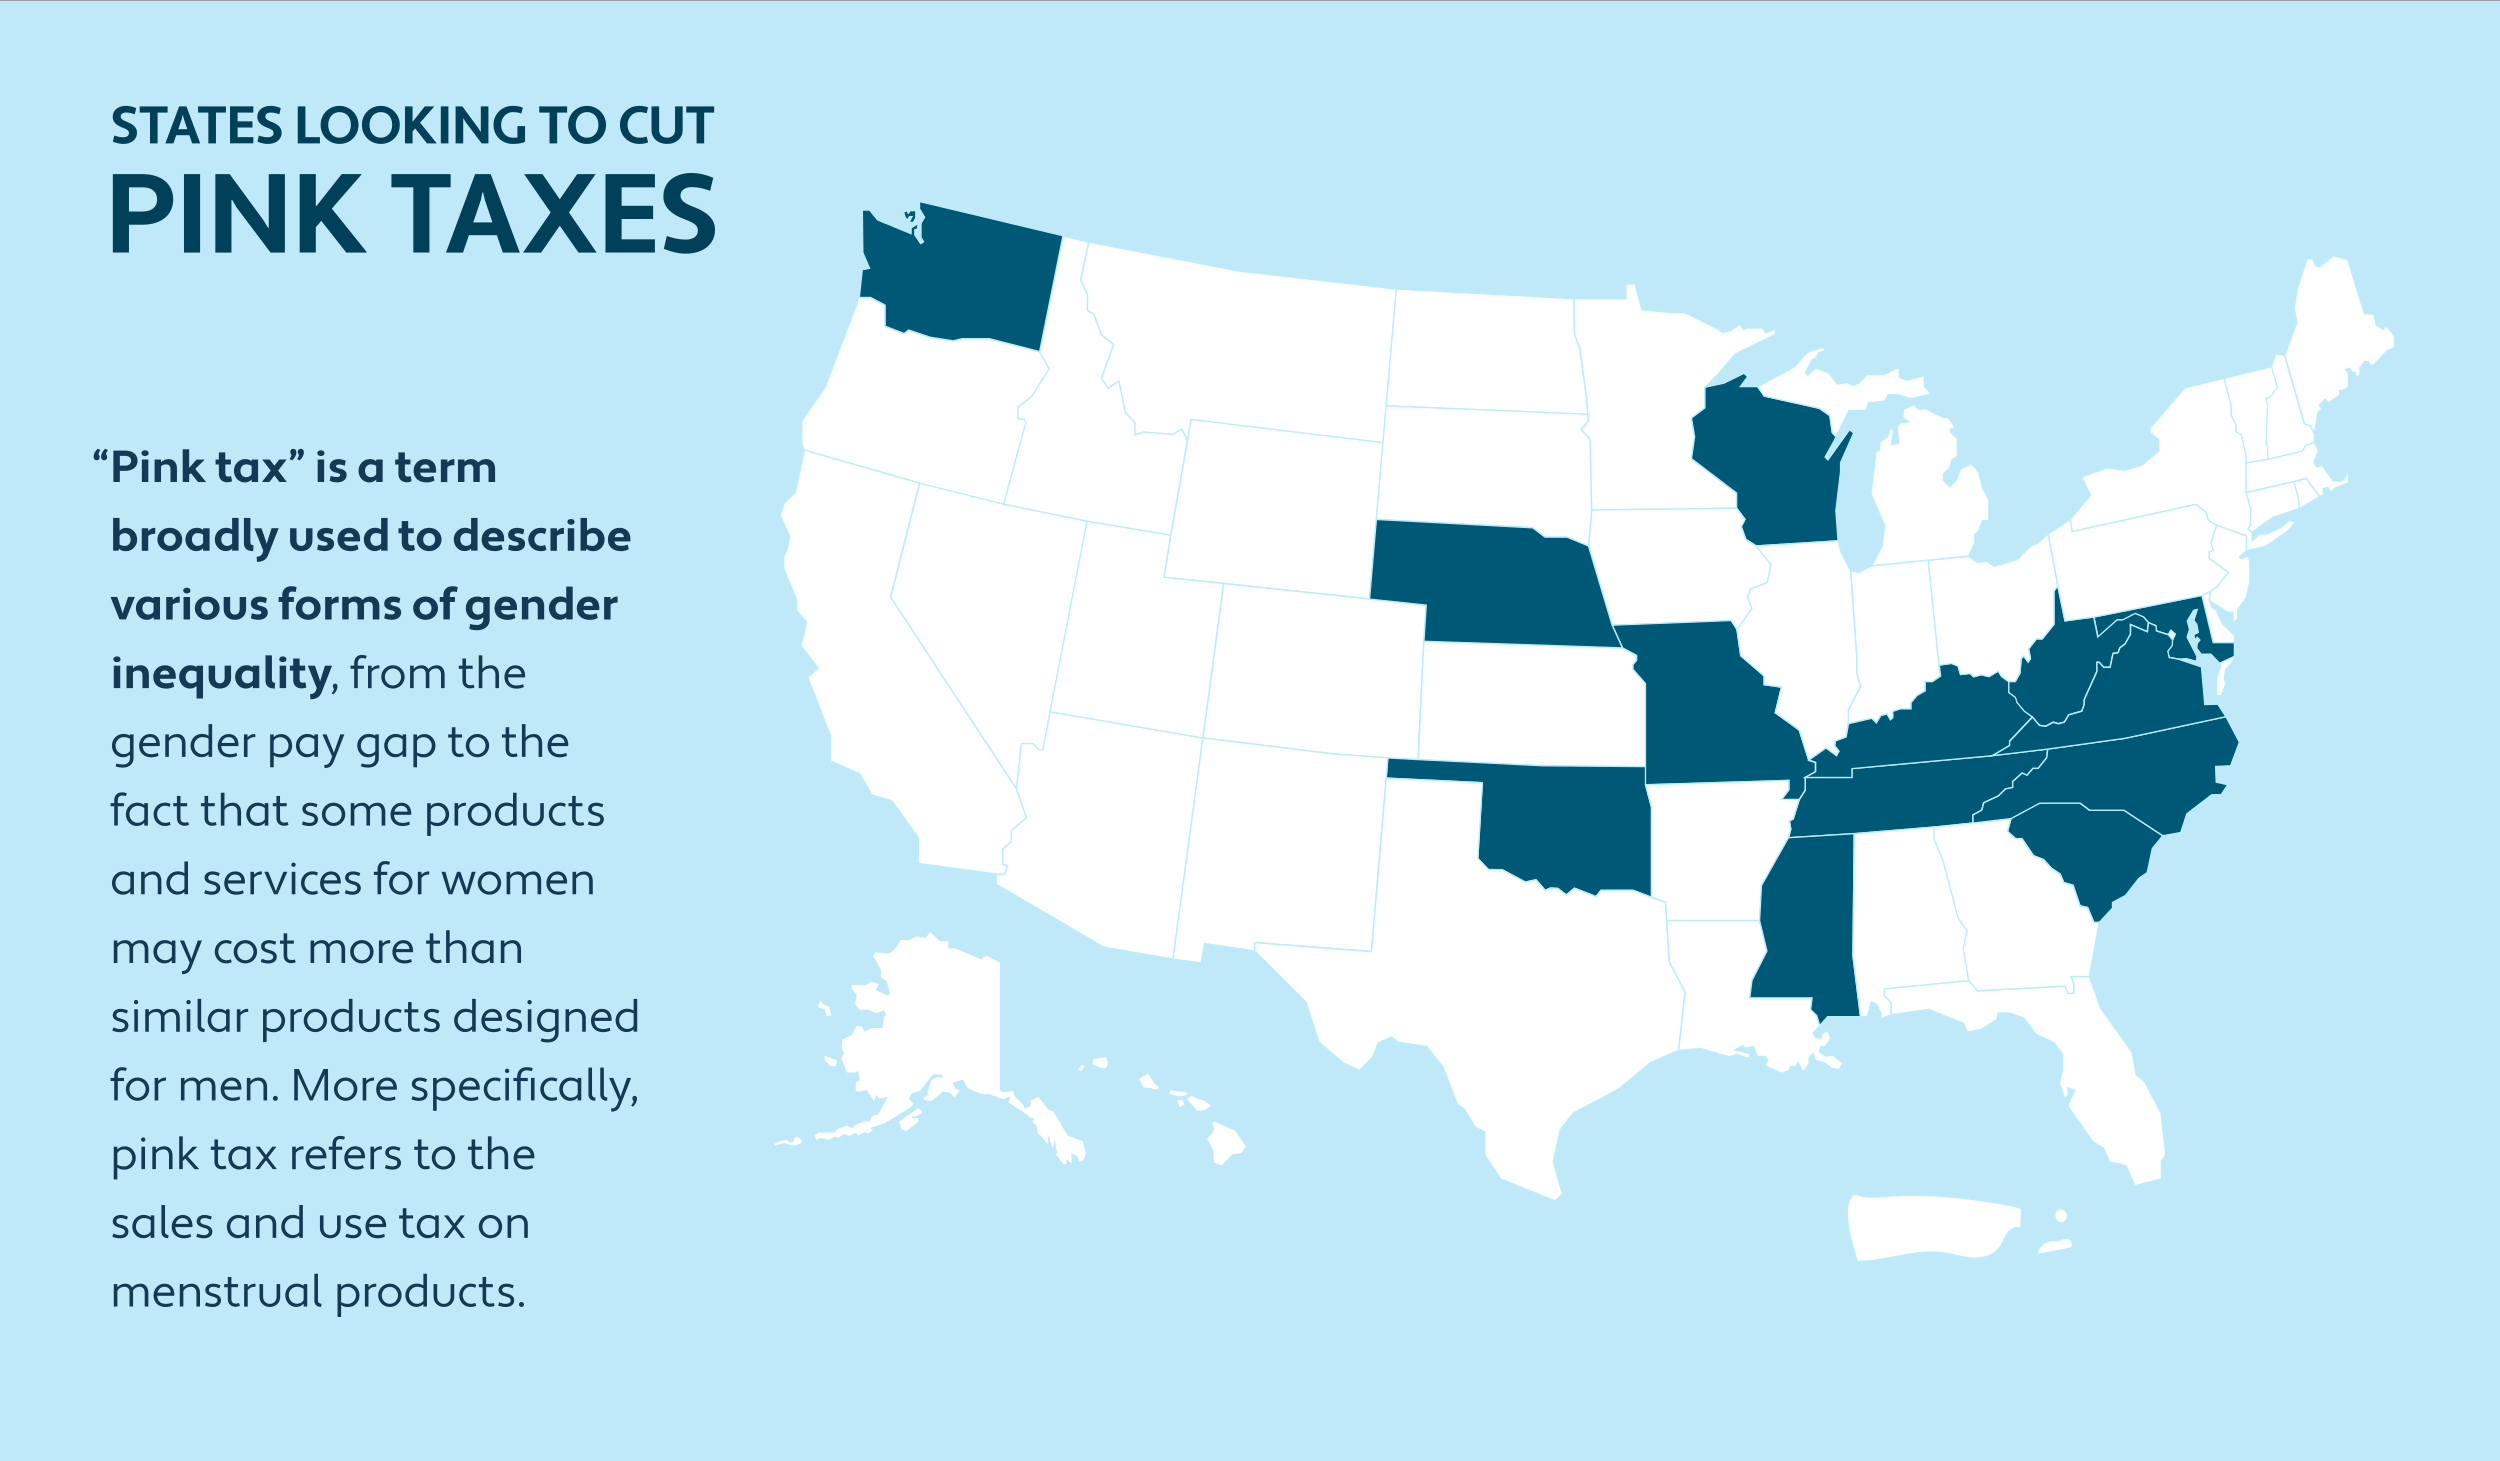 <svg xmlns="http://www.w3.org/2000/svg" id="Layer_1" data-name="Layer 1" viewBox="0 0 473 276.51"><rect x="0" y="0" width="473" height="276.51" fill="#808080" stroke="none"/><defs><style>.cls-1{fill:#143955}.cls-1,.cls-2,.cls-3,.cls-5,.cls-6{stroke-width:0}.cls-2{fill:#004159}.cls-3{fill:#baedfa}.cls-5{fill:#005877}.cls-6{fill:#fff}</style></defs><path d="M0 .13h473v276.51H0z" style="fill:#bfe9f8;stroke-width:0"/><path d="M351.38 238.63c5.39.12 10.69-2.32 16.04-1.63 1.9.24 3.74.88 5.65 1.02 1.91.14 4.03-.34 5.18-1.86.62-.82.9-1.86 1.48-2.71.58-.85 1.7-1.52 2.62-1.07.03-1.19.07-2.39.1-3.58.02-.74-10.76-2.08-11.84-2.19a80.03 80.03 0 0 0-12.48-.38c-1.87.09-3.7.42-5.54.1-1.5-.26-1.74-.99-2.53.39-1.51 2.63.45 9.27 1.31 11.92Z" class="cls-6"/><path d="M351.77 238.76h-.48l-.03-.09c-1.1-3.41-2.74-9.5-1.3-12.02.6-1.04.95-.98 1.68-.72.25.09.57.2.98.27 1.32.23 2.61.13 3.98.01.5-.04 1.02-.08 1.53-.11 4.15-.19 8.36-.06 12.5.39.58.06 3.53.43 6.34.86 5.63.88 5.62 1.26 5.62 1.46l-.11 3.78-.18-.09c-.86-.42-1.91.21-2.46 1.02-.27.39-.47.83-.67 1.25-.23.5-.47 1.01-.82 1.46-1.04 1.36-3.01 2.08-5.3 1.92-1.08-.08-2.15-.32-3.18-.55-.81-.18-1.65-.37-2.48-.47-2.92-.38-5.88.2-8.75.75-2.25.43-4.57.88-6.89.88Zm-.3-.26c2.39.04 4.8-.42 7.13-.87 2.89-.56 5.87-1.13 8.83-.75.84.11 1.69.3 2.5.48 1.02.23 2.08.46 3.14.54 2.19.16 4.09-.52 5.07-1.81.32-.43.56-.93.79-1.41.2-.43.42-.88.69-1.29.58-.84 1.66-1.51 2.61-1.18l.1-3.4c-.32-.57-9.1-1.78-11.73-2.06-4.13-.45-8.32-.58-12.47-.38-.51.02-1.02.07-1.52.11-1.33.11-2.7.22-4.05-.01-.43-.08-.76-.19-1.02-.28-.66-.23-.85-.29-1.37.61-1.38 2.41.2 8.34 1.29 11.73Z" class="cls-3"/><path d="M389.63 231.26c1.05.33 1.81-.85 1.42-1.73-.34-.75-1.24-1.2-1.92-.52-.65.65-.37 1.98.51 2.25Z" class="cls-6"/><path d="M389.98 231.44c-.13 0-.26-.02-.39-.06-.44-.14-.78-.53-.91-1.04-.13-.54 0-1.08.35-1.43.3-.3.67-.42 1.04-.35.45.08.87.43 1.08.91.22.5.12 1.11-.26 1.54-.25.28-.58.43-.93.43Zm-.31-.3c.39.12.77.02 1.05-.29.31-.35.39-.86.21-1.26-.18-.4-.53-.7-.9-.76-.29-.06-.58.04-.82.28-.28.28-.39.74-.28 1.18.1.42.38.74.73.85Z" class="cls-3"/><path d="M389.31 234.81c-1.69-.59-3.75.78-3.87 2.56 1.93-.38 3.86-.75 5.79-1.13.24-.05.49-.1.68-.25.54-.45.12-1.42-.55-1.63s-1.38.08-2.02.37" class="cls-6"/><path d="M385.29 237.53v-.17c.07-.88.6-1.73 1.42-2.27.8-.53 1.77-.69 2.59-.42l-.03-.06c.72-.32 1.41-.59 2.11-.38.42.13.78.54.87.99.07.34-.03.66-.27.86-.22.18-.5.24-.73.28l-5.95 1.16Zm3.18-2.73c-.55 0-1.12.17-1.62.51-.7.46-1.17 1.17-1.27 1.9l5.62-1.09c.21-.04.45-.09.62-.23.23-.19.21-.46.18-.61-.07-.36-.36-.7-.69-.8-.61-.19-1.26.07-1.93.36l-.05-.11-.06.19c-.25-.09-.52-.13-.79-.13Z" class="cls-3"/><g id="Wyoming"><path d="m225.36 79.35-.68 3.84-3.18 18.05-1.27 7.97 11.27 1.2 27.61 2.93 2.56-29.62-36.31-4.37z" class="cls-6"/><path d="M259.22 113.49h-.13l-39.01-4.17 1.29-8.1 3.88-22.01h.12l36.44 4.4-2.59 29.88Zm-38.84-4.4 38.61 4.11 2.54-29.37-36.07-4.34-3.84 21.77-1.25 7.83Z" class="cls-3"/></g><g id="Montana"><path d="m262.27 76.81 1.91-22.11-29.7-3.39-28.51-5.5-1.5 7.15 1.29 2.82v2.94l1.2.7 1.41 3.93 2.29 1.79-2.28 6.46 1.31 1.84 2-1.34 1.22 5.92 1.82 1.95v2.29l1.72-.52 5.5.43 1.59-.99 1.14 2.01.68-3.84 36.31 4.37.6-6.91z" class="cls-6"/><path d="M261.77 83.84h-.11l-36.21-4.37-.71 4.03-1.24-2.17-1.52.95h-.04l-5.48-.43-1.84.56v-2.4l-1.82-1.94v-.03l-1.19-5.76-1.95 1.31-1.41-1.97.02-.05 2.25-6.38-2.25-1.76-1.41-3.92-1.22-.71v-2.98l-1.3-2.83v-.04l1.53-7.25.11.02 28.51 5.5 29.81 3.4v.11l-2.53 29.14Zm-36.51-4.61h.1l36.2 4.37.59-6.8h.11-.11l1.9-22-29.6-3.38-28.41-5.48-1.47 7 1.28 2.83v2.88l1.18.69 1.42 3.94 2.33 1.82-2.29 6.48 1.21 1.71 2.05-1.37 1.24 6.05 1.83 1.95v2.19l1.6-.48h.02l5.47.43 1.65-1.03 1.05 1.83.64-3.63Z" class="cls-3"/></g><g id="North_Dakota" data-name="North Dakota"><path d="m298.91 65.92-1.02-2.62-.11-6.79-33.6-1.81-1.91 22.11 38.13 1.58-.15-2.5-1.34-9.97z" class="cls-6"/><path d="m300.54 78.53-38.41-1.6v-.13l1.94-22.23h.12l33.72 1.83v.12l.11 6.76 1.02 2.62 1.34 9.97.17 2.66Zm-38.13-1.85 37.86 1.57-.15-2.36-1.34-9.95-1.02-2.65-.11-6.67-33.36-1.8-1.89 21.85Z" class="cls-3"/></g><g id="Minnesota"><path d="M322.57 77.18v-3.89l2.39-2.38 3.33-3.94 7.59-3.68V62.2l-1.82.77-.58-.92h-2.99l-.61.3-.65-1.12-1.73 1.29-1.54.34-1.03-.67-6.2-3.07h-2.54l-5.57-.54-1.3-4.86h-1.73v2.79h-9.81l.11 6.79 1.02 2.62 1.34 9.97.15 2.5.09 1.35-1.37 1.53 1.71 1.86.31 13.36 27.43-.33V93.3l-8.54-6.5.6-4.16-.6-3.52 2.54-1.94z" class="cls-6"/><path d="m301.01 96.62-.31-13.44-1.75-1.92 1.4-1.58-.23-3.79-1.34-9.96-1.02-2.63-.11-6.92h9.81v-2.8h1.96l1.3 4.88 5.48.52h2.56l.03.01 6.2 3.07.99.65 1.46-.33 1.83-1.36.66 1.15.56-.26h3.06l.56.89L336 62v1.37l-7.63 3.71-3.32 3.92-2.35 2.35v3.9l-.05.04-2.49 1.89.59 3.46-.59 4.11 8.53 6.5v3.04l-27.68.34Zm-1.71-15.36 1.66 1.82v.05l.3 13.23 27.18-.33v-2.66l-8.55-6.51.61-4.22-.61-3.58 2.56-1.94v-3.88l.04-.04 2.38-2.38 3.37-3.96 7.51-3.65v-.82l-1.74.74-.6-.95h-2.89l-.69.34-.63-1.1-1.67 1.23-1.59.36-1.07-.7-6.16-3.05h-2.51l-5.67-.54-.02-.09-1.27-4.77h-1.5v2.8h-9.8l.1 6.63 1.01 2.59 1.35 10 .24 3.91-1.32 1.48Z" class="cls-3"/></g><g id="Wisconsin"><path d="m333.8 74.95-1.24-1.79h-3.29l1.4-1.89-.72-.62-3.76 1.86-3.62.78v3.89l-2.54 1.94.6 3.52-.6 4.16 8.54 6.5v2.86l1.57 2.11-.71 1.39.88 2.41 1.95 1.21 15.51-.95-.42-5.71.89-7.35v-1.7l2.48-5.62-.77-.65-4.11 5.73-.53-.54 1.79-3.21.28-.65-.72-.77-.44-3.2-2-1.4-10.42-2.31z" class="cls-5"/><path d="m332.23 103.41-2.03-1.26-.02-.04-.9-2.46.69-1.37-1.55-2.09v-2.83l-8.55-6.51.61-4.22-.61-3.58 2.56-1.94v-3.93l3.71-.8 3.81-1.89.88.75-1.32 1.78h3.1l1.25 1.8 10.41 2.32 2.05 1.43.45 3.22.75.8-.31.72-1.75 3.14.35.36 4.1-5.72.95.8-2.51 5.69v1.67l-.89 7.37.43 5.81-15.68.97Zm-1.82-1.43 1.88 1.17 15.34-.95-.41-5.58.89-7.38v-1.73l2.45-5.54-.59-.5-4.12 5.75-.7-.72 1.84-3.3.24-.56-.69-.74v-.04l-.44-3.15-1.93-1.35-10.44-2.32-1.24-1.77h-3.47l1.48-2-.57-.49-3.69 1.82-3.54.77v3.85l-.05.04-2.49 1.89.59 3.46-.59 4.11 8.53 6.5v2.87l1.59 2.14-.71 1.41.84 2.32Z" class="cls-3"/></g><g id="Iowa"><path d="m330.14 98.27-1.57-2.11-27.43.33-.59 6.81 4.47 14.99 22.51-.88 1.11 1.77 2.87-4.12-.87-1.95.59-1.7 3.15-1.2.73-3.39-2.85-3.54-1.95-1.21-.88-2.41.71-1.39z" class="cls-6"/><path d="m328.64 119.41-1.17-1.87-22.54.88-.03-.1-4.47-15.01v-.02l.6-6.93 27.61-.34 1.66 2.23-.71 1.41.84 2.32 1.95 1.22 2.89 3.58-.76 3.52-3.16 1.2-.55 1.6.87 1.97-3.02 4.34Zm-1.04-2.13 1.05 1.67 2.71-3.9-.86-1.93.62-1.8.06-.02 3.09-1.17.7-3.26-2.79-3.47-1.97-1.23-.02-.04-.9-2.46.69-1.37-1.48-2-27.25.33-.57 6.67 4.43 14.87 22.49-.88Z" class="cls-3"/></g><g id="Colorado"><path d="m259.11 113.34-27.61-2.93-3.91 29.21 24.5 3.01 10.48.78 5.74.31 1.08-22.39.45-6.84-10.73-1.15z" class="cls-6"/><path d="m268.43 143.85-5.87-.32-10.48-.78-24.64-3.03.02-.13 3.94-29.34 38.58 4.11-.45 6.97-1.09 22.51Zm-40.7-4.34 24.37 2.99 10.47.78 5.6.3 1.08-22.26.44-6.72-38.08-4.05-3.88 28.96Z" class="cls-3"/></g><g id="Kansas"><path d="m268.31 143.72 23.62 1.16 19.4.16v-15.69l-2.36-2.71v-.88l.69-.8v-.94l-2.69-1.44-37.58-1.25-1.08 22.39z" class="cls-6"/><path d="m311.46 145.17-19.53-.16-23.76-1.17v-.13l1.1-22.51h.13l37.64 1.27 2.75 1.47V125l-.69.8v.79l2.36 2.7v15.87Zm-43.02-1.58 23.5 1.16 19.27.16v-15.52l-2.36-2.7v-.98l.69-.8v-.81l-2.59-1.39-37.42-1.25-1.07 22.13Z" class="cls-3"/></g><g id="Nevada"><path d="m189.9 95.37-15.92-3.96L168.5 113l23.84 36.32.92-8.63h2.11l1.13 1.15h.82l1.37-7.17 6.99-36.07-15.78-3.23z" class="cls-6"/><path d="m192.43 149.69-.2-.3-23.87-36.37v-.05l5.53-21.72.12.03 15.92 3.96 15.89 3.26-.02.12-8.38 43.35h-.98l-1.13-1.15h-1.94l-.95 8.87Zm-23.79-36.71 23.61 35.97.9-8.39h2.28l1.13 1.15h.66l1.35-7.07 6.96-35.95-15.65-3.21-15.8-3.93-5.43 21.41Z" class="cls-3"/></g><g id="Arizona"><path d="m227.45 139.6-28.76-4.93-1.37 7.17h-.82l-1.13-1.15h-2.11l-.92 8.63 1.84 5.39-2.85 2.4v2.11l-1.64 1.44v2.95l.94.15-.6 1.61h-1.55v1.92l20.38 11.93 13.07 2.23 5.66-41.83-.14-.02z" class="cls-6"/><path d="m222.04 181.6-13.25-2.27-20.44-11.96v-2.12h1.59l.51-1.38-.89-.15v-3.12l.04-.04 1.6-1.4v-2.11l.04-.04 2.78-2.34-1.82-5.34v-.03l.94-8.75h2.28l1.13 1.15h.66l1.38-7.19.12.02 29.02 4.96-.02.13-5.67 41.96Zm-13.14-2.51 12.92 2.21 5.62-41.57h-.01l-28.64-4.92-1.37 7.15h-.98l-1.13-1.15h-1.94l-.91 8.49 1.86 5.45-2.87 2.41v2.11l-.04.04-1.6 1.4v2.78l.98.17-.69 1.84h-1.51v1.71l20.3 11.88Z" class="cls-3"/></g><g id="Utah"><path d="m227.45 139.6.14.02 3.91-29.21-11.27-1.2 1.27-7.97-15.82-2.64-6.99 36.07 28.76 4.93z" class="cls-6"/><path d="m227.7 139.76-.27-.03-28.89-4.96.03-.13 7.01-36.19.12.02 15.95 2.66-.02.13-1.25 7.83 11.27 1.2-3.95 29.47Zm-.23-.28 3.88-28.96-11.28-1.2 1.27-7.97-15.58-2.6-6.94 35.82 28.63 4.91Z" class="cls-3"/></g><g id="Oklahoma"><path d="M311.33 148.49v-3.45l-19.4-.16-23.62-1.16-5.74-.31-.3 3.82 18.19.87-.86 14.34 2.01 2.1h2.55l4.43 2.36 2.01-.44 1.74 2.01 1-.44 1.4.08 1.59 1.22 1.55-1.28 4.08 1.59.95-1.17h6.07l3.48 1.31v-17.07l-1.13-4.22z" class="cls-5"/><path d="m312.59 169.96-3.63-1.36h-5.99l-.97 1.2-4.1-1.6-1.57 1.3-1.64-1.26-1.33-.07-1.05.47-1.75-2.02-1.98.43-.04-.02-4.4-2.35h-2.57l-2.09-2.18v-.06l.85-14.21-18.2-.87.32-4.08 5.86.32 23.62 1.17 19.53.16v3.56l1.12 4.23v17.26Zm-9.75-1.62h6.18l3.31 1.25v-16.87l-1.12-4.23v-3.32l-19.28-.16-23.63-1.17-5.61-.3-.28 3.57 18.19.87-.86 14.41 1.93 2.02 2.56.02 4.39 2.34 2.04-.45 1.73 1.99.94-.41 1.47.08 1.54 1.19 1.53-1.26 4.06 1.58.93-1.15Z" class="cls-3"/></g><g id="New_Mexico" data-name="New Mexico"><path d="m227.59 139.62-5.66 41.83 5.31.74.67-3.68 9.46 1.41v-1.57l22.11 1.69 2.79-32.81.3-3.82-10.48-.78-24.5-3.01z" class="cls-6"/><path d="m227.34 182.33-5.55-.77.02-.13 5.67-41.96.13.02 24.5 3.01 10.6.79-.31 3.95-2.8 32.94h-.13l-21.97-1.68v1.58l-9.48-1.41-.67 3.67Zm-5.26-.99 5.05.71.67-3.68 9.44 1.4v-1.56h.14l21.98 1.68 2.78-32.68.29-3.69-10.35-.77-24.38-3-5.62 41.58Z" class="cls-3"/></g><g id="Delaware"><path d="M422.75 121.6v-1.35l-2.27-2.23-1.14-2.5-.76-.53-.56-1.36.16-1.72-1.59.74 2.15 8.95h4.01z" class="cls-6"/><path d="M422.86 121.71h-4.21l-2.19-9.12 1.84-.86-.17 1.89.54 1.31.75.52 1.14 2.51 2.29 2.25v1.5Zm-4.04-.23h3.81v-1.19l-2.26-2.23-1.13-2.48-.76-.52-.59-1.42v-.03l.14-1.53-1.33.62 2.1 8.77Z" class="cls-3"/></g><g id="Maryland"><path d="m418.74 121.6-2.15-8.95-20.44 4.09.76 3.79 3.63-3.23h1.08l2.35-1.23 1.58.65.93 1.09 1.42.59.08.97 2.25.72.52-.81.8.71-.51 1.06-.08 1.08-.81 1.08.25 1.19 1.71.31 1.59-.09 1.86.51.12-.93-1.86-3.63.46-1.48-.44-1.6 1.21-2.01.68-.16-.65 2.09.55.7.29 1.55-.84.42.17 1.09.47-.58.49.53-.49.56-.11.99.86 1.14 1.84-.03 1.66 1.73 2.78-1.3v-2.61h-4.01z" class="cls-5"/><path d="m419.95 125.66-1.69-1.75-1.84.03-.94-1.23.12-1.08.44-.5-.31-.34-.55.68-.24-1.46.84-.42-.26-1.42-.58-.74.61-1.93-.41.09-1.16 1.92.43 1.58-.46 1.47 1.86 3.62v.04l-.14 1.08-1.98-.54-1.57.09-1.83-.33-.28-1.33.83-1.09.1-1.08.46-.98-.61-.55-.49.77-2.42-.78-.08-.98-1.39-.6-.91-1.06-1.5-.61-2.35 1.22h-1.03l-3.77 3.34-.82-4.13 20.69-4.14.03.12 2.12 8.84h4.04v2.82l-2.93 1.37Zm-1.59-2.01 1.64 1.7 2.62-1.23v-2.4h-3.98l-2.14-8.92-20.19 4.04.69 3.44 3.5-3.11h1.1l2.37-1.24 1.68.71.91 1.06 1.46.61.08.96 2.07.66.55-.86.98.88-.53 1.13-.09 1.09-.8 1.06.22 1.05 1.63.3 1.58-.09 1.74.48.09-.75-1.87-3.64.46-1.5-.44-1.61 1.27-2.11.95-.22-.7 2.23.54.71.31 1.64-.84.42.12.71.38-.47.67.73-.54.61-.1.9.79 1.04 1.83-.03Z" class="cls-3"/></g><g id="Vermont"><path d="M429.07 86.9v-2.42l-.3-.78.29-7.21-.38-1.1.94-.35 1.27-1.8-1.09-3.89-9.05 2.22 1.35 5.19v1.85l.9 1.69v1.36l1.05.59.86 3.91v1.44l4.16-.7z" class="cls-6"/><path d="M424.78 87.75v-1.59l-.85-3.83-1.06-.59v-1.4l-.9-1.73v-1.83l-1.38-5.31 9.3-2.28.03.12 1.11 3.94-1.33 1.88-.86.33.34 1.01-.28 7.2.3.8V87l-4.42.74Zm-1.65-6.16 1.03.58v.06l.87 3.91v1.32l3.91-.65v-2.29l-.3-.78v-.03l.28-7.18-.4-1.2 1.02-.38 1.21-1.72-1.04-3.71-8.8 2.15 1.33 5.1v1.82l.9 1.73v1.28Z" class="cls-3"/></g><g id="New_Hampshire" data-name="New Hampshire"><path d="m429.07 86.9 6.5-1.53.64-1.03 1.67-.64v-1.73l-.73-1.38-1.15-.43-3.73-12.91-1.66-.33-.81 2.43 1.09 3.89-1.27 1.8-.94.35.38 1.1-.29 7.21.3.78v2.42z" class="cls-6"/><path d="M428.96 87.04V84.5l-.3-.78v-.02l.28-7.19-.4-1.18 1.01-.38 1.22-1.73-1.09-3.87.85-2.56 1.82.37 3.73 12.92 1.14.43.76 1.47v1.81l-1.71.65-.65 1.04h-.04l-6.63 1.58Zm-.08-3.36.3.8v2.29l6.31-1.49.64-1.02 1.63-.62v-1.63l-.7-1.32-1.17-.44-.02-.05-3.71-12.84-1.5-.3-.77 2.31 1.1 3.9-1.32 1.87-.87.33.34 1.02v.02l-.28 7.18Z" class="cls-3"/></g><g id="Massachusetts"><path d="m441.4 90.93-2.05-2.87-1.13.27-.42-.87.85-2.21-.77-1.55-1.67.64-.64 1.03-6.5 1.53-4.16.7v5.61l9.13-2.1 2.29-.59 2.56 3.46.73-.42-.07-1.08.81-.25.67.86.75-.75 2.6-.98v-1.74H444l-.57 1.13-.78.28-1.25-.1z" class="cls-6"/><path d="m438.85 94.14-2.58-3.48-2.21.58-9.28 2.13V87.5l4.27-.71 6.44-1.52.64-1.02 1.82-.69.84 1.7-.02.05-.83 2.16.35.72 1.12-.26 2.07 2.89 1.16.1.71-.25.59-1.16h.58v1.96l-2.65 1-.84.84-.7-.9-.63.19.06 1.06-.9.51Zm-2.47-3.77 2.54 3.44.57-.32-.07-1.11.99-.3.63.81.7-.68 2.51-.94v-1.53h-.17l-.56 1.11-.86.31-1.33-.11-.04-.05-2-2.8-1.15.27-.49-1.01.85-2.21-.69-1.39-1.52.58-.65 1.04-6.55 1.55-4.06.68v5.33l8.97-2.06 2.37-.62Z" class="cls-3"/></g><g id="Connecticut"><path d="m434.81 94.08-.77-2.97-9.13 2.1.88 3v3.08l-.51.83.81.55 3.92-2.79 5.08-1.69-.28-2.11z" class="cls-6"/><path d="m426.09 100.82-.98-.66.55-.91v-3.02l-.91-3.12 9.38-2.15.81 3.1.3 2.22-5.17 1.72-3.98 2.83Zm-.63-.73.63.42 3.88-2.75 4.99-1.66-.27-2-.74-2.83-8.87 2.03.85 2.91v3.11l-.46.76Z" class="cls-3"/></g><g id="New_York" data-name="New York"><path d="m433.08 98.43-1.33 1.27-2.83 1.34h-1.38l-1.45 1.27v-1.64l-.81-.55.51-.83v-3.08l-.88-3V86.16l-.86-3.91-1.05-.59V80.3l-.9-1.69v-1.85l-1.35-5.19-7.42 1.81-6.56 7.6v.98l1.66 1.21v2.13l-3.19 2.7-3.3.98-3.3-.43-4.87 1.67 1.73 3.46-3.81 4.58.33 2.31 23.4-5.13 1.85 1.38.57 1.69 1.5.89 5.64 1.98v2.88l3.77-.96 4-2.76 1.6-1.78-1.27-.33z" class="cls-6"/><path d="M424.85 104.43v-2.96l-5.55-1.94-1.57-.92-.57-1.7-1.77-1.32-23.48 5.15-.36-2.5.04-.04 3.76-4.51-1.76-3.52 5.04-1.73 3.3.43 3.25-.96 3.13-2.65v-2.01l-1.66-1.2v-1.1l.03-.04 6.59-7.63 7.58-1.86.03.12 1.36 5.23v1.82l.9 1.73v1.28l1.03.58v.06l.87 3.91v7.06l.88 3.03v3.11l-.46.76.76.51v1.43l1.27-1.11h1.4l2.79-1.32 1.36-1.31 1.54.4-1.74 1.94-4.06 2.79-3.94 1.01Zm-6.9-6 1.46.86 5.7 1.99v2.81l3.6-.92 3.98-2.74 1.44-1.61-1-.26-1.31 1.24-2.89 1.36h-1.33l-1.62 1.42v-1.85l-.85-.57.55-.91v-3.02l-.88-3.03v-7.05l-.85-3.83-1.06-.59v-1.4l-.9-1.73v-1.83l-1.32-5.06-7.25 1.78-6.5 7.53v.87l1.66 1.2v2.26l-3.28 2.77-3.33.98h-.03l-3.27-.43-4.7 1.62 1.7 3.41-3.83 4.6.31 2.12 23.32-5.12.05.03 1.88 1.4.56 1.69Z" class="cls-3"/></g><g id="Tennessee"><path d="M340.57 151.27h-.17l-1.15 3.69-.69.34.25 1.59-.44 1.61 12.45-.78 15.1-1.25 7.35-.75v-1.52l1.69-.94.35-1.37 2.77-1.29 1.35-1.32 1.35-.28v-1.11l1.8-1.62.91.43 1.14-1.32h.98l1.61-2 .19-1.65-10.46 1.25-26.56 2.45v1.67h-8.86v2.39l-1.13 1.78h.17z" class="cls-5"/><path d="m338.2 158.64.48-1.76-.26-1.66.73-.35 1.08-3.47h-.06l.12-.18.02-.07h.02l1.07-1.69v-2.48h8.86v-1.66l26.67-2.45 10.63-1.27-.22 1.84-.02.03-1.65 2.05h-.98l-1.16 1.35-.92-.44-1.69 1.52v1.16l-1.42.29-1.36 1.33-2.72 1.26-.35 1.37-1.67.93v1.56l-7.46.77-15.1 1.25-12.63.79Zm.5-3.27.24 1.52v.03l-.4 1.44 12.27-.76 15.1-1.25 7.23-.75v-1.48l1.71-.95.35-1.38 2.81-1.3 1.36-1.34 1.29-.27v-1.06l.04-.04 1.86-1.67.9.43 1.11-1.29h.98l1.55-1.93.17-1.45-10.3 1.23-26.44 2.43v1.68h-8.86v2.3l-1.08 1.72v.15h-.07l-1.14 3.66-.66.32Z" class="cls-3"/></g><g id="Missouri"><path d="m305.02 118.29 1.95 4.29 2.69 1.44v.94l-.69.8v.88l2.36 2.71v19.14l27.12-.82v1.75l-1.39 1.85h3.34l1.13-1.78v-2.39l1.96-1.07v-1.76l-1.28-.44-1.8-5.71-4.53-3.26 1.18-4.86-3.29-.46v-1.65l-4.43-3.83-.7-4.88-1.11-1.77-22.51.88z" class="cls-5"/><path d="M340.48 151.4h-3.67l1.52-2.02v-1.58l-27.11.83V129.4l-2.36-2.7v-.98l.69-.8v-.81l-2.65-1.42-.02-.04-2.03-4.47 22.78-.89 1.17 1.88.69 4.84 4.43 3.83v1.6l3.32.46-1.19 4.91 4.5 3.24 1.8 5.68 1.3.45v1.94l-1.96 1.06v2.35l-1.18 1.88Zm-3.17-.26h3.02l1.07-1.69v-2.43l1.96-1.06v-1.6l-1.25-.43-1.81-5.73-4.57-3.29 1.17-4.8-3.26-.46v-1.71l-4.42-3.82-.7-4.91-1.06-1.68-22.25.87 1.86 4.08 2.71 1.45v1.06l-.69.8v.79l2.36 2.7v19.06l27.11-.83v1.93l-1.26 1.67Z" class="cls-3"/></g><g id="District_of_Columbia" data-name="District of Columbia"><path d="m411.55 119.99-.8-.71-.52.81.81.96.51-1.06z" class="cls-6"/><path d="m411.08 121.29-1.01-1.19.66-1.02.98.88-.63 1.33Zm-.69-1.21.62.74.38-.8-.61-.55-.39.61Z" class="cls-3"/></g><g id="West_Virginia" data-name="West Virginia"><path d="m390.58 136.62.83-1.38 2.47-.68.46-1.3v-.89l2.4-5.34v-1.72h.41l.9.95h1.19l.56-2.62.95-.13.32-.93 1-.73 1.03-1.86.01-1.81 3.17 1.36.2-1.73-.93-1.09-1.58-.65-2.35 1.23h-1.08l-3.63 3.23-.76-3.79-5.44.73-1.38-6.69-.73 1.09v6.25l-2.21 2.76h-1.1l-1.49 1.89.37 1.84-.44.66-.83-1.14-.51.48-.2 2.67-.91 1.66h-1.23v2.09l1.27.95.31.98 1.36 1.61 1.54 1.1 1.32 1.56 1.21.17 1.38-.75 1.01.28 1.13-.31z" class="cls-5"/><path d="m387.09 137.54-1.3-.18-.03-.04-1.32-1.56-1.51-1.08-1.41-1.68-.29-.94-1.29-.96v-2.29h1.28l.86-1.57.2-2.7.66-.61.8 1.11.31-.46-.37-1.84 1.56-1.98h1.1l2.15-2.67v-6.24l.92-1.38 1.42 6.88 5.45-.73.73 3.68 3.5-3.11h1.1l2.37-1.24 1.68.71.97 1.13v.06l-.23 1.9-3.15-1.35-.03 1.68-1.07 1.9-.97.71-.34.96-.94.13-.56 2.64h-1.35l-.89-.95h-.23v1.64l-2.4 5.32v.91l-.49 1.36-2.48.69-.83 1.38-1.21.33-.99-.27-1.37.75Zm-1.17-.43 1.12.15 1.39-.76 1.02.28 1.05-.28.83-1.38 2.45-.68.43-1.21v-.92l2.4-5.32v-1.82h.59l.89.95h1.03l.56-2.61.96-.13.31-.89 1.01-.74 1-1.81v-1.97l3.2 1.37.18-1.51-.88-1.02-1.5-.61-2.35 1.22h-1.03l-3.77 3.34-.78-3.89-5.44.73-1.34-6.51-.54.8v6.26l-.03.04-2.25 2.81h-1.1l-1.41 1.79.36 1.83-.57.86-.84-1.17-.37.35-.21 2.68-.95 1.72h-1.18v1.9l1.25.93v.04l.31.95 1.35 1.6 1.51 1.08 1.32 1.55Z" class="cls-3"/></g><g id="Arkansas"><path d="m337.06 151.27 1.39-1.85v-1.75l-27.12.82 1.13 4.22v17.07l2.62.94.22 3.46h17.61l.36-6.64 5.1-9.04.44-1.61-.25-1.59.69-.34 1.15-3.69h-3.34z" class="cls-6"/><path d="M333.03 174.31h-17.85v-.12l-.21-3.38-2.63-.94v-17.15l-1.16-4.35 27.41-.83v1.93l-1.26 1.67h3.26l-1.22 3.91-.66.32.24 1.52v.03l-.44 1.61-5.1 9.04-.37 6.74Zm-17.61-.26h17.37l.37-6.58 5.1-9.04.42-1.56-.26-1.66.73-.35 1.08-3.47h-3.43l1.52-2.02v-1.58l-26.82.82 1.09 4.09v16.98l2.62.94.21 3.43Z" class="cls-3"/></g><g id="New_Jersey" data-name="New Jersey"><path d="m419.34 99.4-1.05 3.31.44 1.4-.77.3v1.29l3.62 2.59-2.1 2.69-1.3.93-.16 1.72 3.51 2.23h.94v1.94l.92-.66v-1.9l1.54-2.06.73-3.09v-3.99l-.41-.92-1.27.52-.26-.37 1.26-1.07v-2.88l-5.64-1.98z" class="cls-6"/><path d="M422.34 118.06V116h-.84l-.03-.02-3.58-2.28.17-1.86 1.33-.95 2-2.57-3.56-2.56v-1.44l.74-.3-.41-1.32v-.04l1.1-3.43.12.04 5.72 2v3.04l-1.21 1.03.13.19 1.29-.52.47 1.09v3.99l-.76 3.17-1.51 2.02v1.92l-1.18.85Zm-.77-2.33h1.03v1.82l.67-.48v-1.87l1.54-2.07.73-3.07v-3.93l-.35-.78-1.25.51-.38-.55 1.3-1.11v-2.74l-5.42-1.9-1 3.14.46 1.47-.8.32v1.13l3.67 2.64-2.21 2.82-1.25.9-.15 1.58 3.42 2.17Z" class="cls-3"/></g><g id="Oregon"><path d="m173.98 91.41 15.92 3.96 4.2-15.46-.33-.63h-1.15v-2.26l2.63-2.08 3.27-5.19-1.82-3.22-9.48-2.44h-5.16l-1.72.4-4.35-.67-4.08-1.36-.89.65-3.57-1.38v-3.98l-2.76-1.46h-2.13l-6.4 16.91-4.45 6.4v4.29l.48 1.29 21.79 6.23z" class="cls-6"/><path d="m189.98 95.5-.1-.03-15.9-3.95h-.03l-.43-.11h.03l-21.44-6.14-.51-1.37v-4.33l.02-.03 4.45-6.4 6.42-16.95h2.26l2.82 1.5v3.97l3.44 1.33.89-.65 4.13 1.38 4.31.66 1.7-.4h5.21l9.53 2.45.02.04 1.85 3.28-3.32 5.28-2.59 2.04v2.1h1.11l.39.73v.04L190 95.5Zm-15.97-4.2 15.82 3.93 4.16-15.31-.28-.53h-1.2v-2.43l2.66-2.1 3.22-5.12-1.76-3.12-9.42-2.42h-5.15l-1.72.41h-.02l-4.35-.67-4.04-1.35-.89.65-3.69-1.43v-3.99l-2.68-1.41h-2.03l-6.38 16.83-4.44 6.4v4.24l.46 1.21 21.73 6.21Z" class="cls-3"/></g><g id="Maine"><path d="M453.01 65.72V63.5l-1.33-1.67-.58-.04-.11.54-1.46-.85-.39-2.09-1.84-.08-3.11-10.2-2.65-.78-2.62 2.04-.81-.09-.59-1.34h-1.06l-1.87 5.71-.55 3.74.52 2.46-2.29 6.4L436 80.16l1.15.43.73 1.38.74-4.03.65-.55-.38-.77 1-1.11.67.72 2.09-1.48v-.86l.92-.11.76-.65-.01-2.53-.61-.7.72-.25.7.84h.49l.11.97.77-.56v-1.42l.89-1.08h.66l.4.66h.61l2.57-2.73 1.38-.61z" class="cls-6"/><path d="m437.94 82.36-.88-1.67-1.17-.44-.02-.06-3.74-12.95v-.04l2.29-6.37-.52-2.45v-.02l.56-3.74 1.9-5.82h1.24l.59 1.35.69.08 2.63-2.05 2.78.82.02.07 3.09 10.11 1.85.08.4 2.13 1.25.72.09-.47.75.06 1.39 1.74v2.35l-1.43.64-2.58 2.75h-.74l-.4-.66h-.52l-.82 1v1.43l-1 .73-.12-1.08h-.44l-.68-.81-.46.16.52.59v2.64l-.83.71-.85.1v.82l-.05.04-2.18 1.54-.65-.69-.85.94.39.78-.69.59-.8 4.35Zm-1.84-2.3 1.14.43.58 1.1.68-3.71.61-.52-.38-.76 1.16-1.27.69.73 1.95-1.37v-.91l.99-.12.68-.58v-2.42l-.71-.8.99-.34.71.86h.55l.1.87.54-.39v-1.4l.96-1.16h.79l.4.66h.49l2.57-2.72 1.31-.58v-2.09l-1.27-1.59-.41-.03-.12.6-1.66-.96-.38-2.05-1.83-.08-3.12-10.22-2.52-.74-2.61 2.03-.94-.11-.58-1.33h-.88l-1.84 5.63-.55 3.69.53 2.47v.03l-2.29 6.36 3.7 12.81Z" class="cls-3"/></g><g id="California"><path d="M192.34 149.32 168.5 113l5.48-21.59-21.79-6.23-1.67 7.91-2.19 2.19-.7 2.26 1.76 3.88-.41 2.36-.68 1.62.02 2.26 2.48 6.05-.16 1.68 1.96 2.31-1.05 4.48 3.28 4.25-2.01 1.68 4.32 11.07V144l5.52 2.38 2.32 4.03 3.79 1.11 5.03 7.03v4.82l14.68 2h1.55l.6-1.61-.94-.15v-2.95l1.64-1.44v-2.11l2.85-2.4-1.84-5.39z" class="cls-6"/><path d="M190.12 165.5h-1.64l-14.8-2.02v-4.89l-4.99-6.96-3.8-1.12-.03-.04-2.3-3.99-5.56-2.4v-4.88l-4.34-11.14 1.98-1.65-3.24-4.2 1.05-4.48-1.95-2.3.16-1.7-2.48-6.07-.02-2.29v-.02l.7-1.62.39-2.29-1.76-3.89v-.05l.75-2.31 2.16-2.16 1.7-8.02.13.04 21.9 6.26-.03.12-5.47 21.54 23.82 36.3 1.87 5.48-2.87 2.41v2.11l-.04.04-1.6 1.4v2.78l.98.17-.69 1.84Zm-16.19-2.25 14.57 1.99h1.44l.51-1.38-.89-.15v-3.12l.04-.04 1.6-1.4v-2.11l.04-.04 2.78-2.34-1.81-5.3-23.86-36.35v-.05l5.46-21.47-21.53-6.16-1.66 7.82-.03.03-2.16 2.16-.68 2.18 1.75 3.87v.04l-.41 2.36-.68 1.62.02 2.22 2.49 6.06-.16 1.65 1.96 2.32-1.05 4.49 3.32 4.3-2.03 1.69 4.29 11.04v4.73l5.48 2.36 2.31 4.02 3.78 1.11.03.04 5.06 7.06v4.74Z" class="cls-3"/></g><g id="Florida"><path d="m390.7 186.58-16.56.87-1.65-1.94-15.99 1.55v1.36l1.25 1.21v2.36l7.11-1.02 6.59 2.63.73 1.67 2.63-.5 3-1.92.26-1.17h2.1l2.71.96 2.34 3.05 3.39 1.59 1.59 2.18v3l-.6 2.45 1.03 2.98.7-.74-.08-1.34 1.28.51-1.37 2.88 4.88 6.91 1.98 1.16 1.09 2.55 3.13.75 1.66 3.78 5.03-1.28v-3.42l.84-1.17-.91-7.89-3.23-6.12-1.46-1.13-.76-4.22-5.93-8.32-2.18-6.05h-3.48l.51 1.41v1.75h-1.04l-.59-1.33z" class="cls-6"/><path d="m403.83 224.5-.04-.1-1.63-3.72-3.14-.75-1.1-2.57-1.98-1.17-4.92-6.98 1.34-2.82-.96-.38.07 1.19-.88.94-1.11-3.21.6-2.49v-2.93l-1.55-2.12-3.4-1.61-2.32-3.02-2.66-.94h-1.97l-.25 1.12-.04.03-3.04 1.94-2.73.52-.75-1.72-6.5-2.6-7.22 1.04v-2.45l-1.26-1.21v-1.53h.12l16.06-1.57 1.65 1.95 16.58-.88.59 1.34h.83v-1.61l-.57-1.55h3.75l.03.08 2.17 6.03 5.95 8.36.75 4.17 1.46 1.14 3.25 6.17.91 7.93-.84 1.18v3.47l-.1.02-5.14 1.31Zm-4.63-4.79 3.14.75 1.64 3.74 4.83-1.24v-3.36l.83-1.16-.9-7.81-3.21-6.08-1.48-1.14v-.05l-.76-4.19-5.94-8.33-2.14-5.96h-3.2l.46 1.27v1.88h-1.26l-.58-1.33-16.53.88-1.65-1.94-15.81 1.54v1.19l1.26 1.21v2.27l7-1.01 6.67 2.66.71 1.63 2.51-.48 2.93-1.88.27-1.22h2.24l2.75.98.02.03 2.32 3.03 3.41 1.62 1.61 2.21v3.05l-.59 2.44.95 2.74.51-.55-.09-1.48 1.59.64-1.39 2.93 4.82 6.83 1.99 1.16 1.08 2.53Z" class="cls-3"/></g><g id="Louisiana"><path d="m344.5 198.05.83.02.55-.77.56-.9-.65-1.44-1.08.56-.21.97-1.03-.22-.45-.82 1.27-1.42-.55-1.87-1.17-1.13.28-2.23h-11.8l.42-3.3 2.84-5.58-1.4-5.74H315.3l.47 7.72 3 5.86-1.21 10.97 4.21-.32 5.46 1.57 1.38-.46 2.28.77.25-.83-1.08-.38-1.83-.42 1.42-.73.61.4 1.46-.29.71 1.87h1.47l.56.61-.62 1.09 3.36 1.47 1.34-.64.21-.64h.94l.54-.72.69 1.41h.55l.81-1.28v-1.13l.8-.79.35 1.33 1.57.4 1.61 1.09 1.34.27.75-1.27-1.89-1.44-1.48.12-1.15-.84.32-.9z" class="cls-6"/><path d="m337.2 203.22-3.55-1.56.65-1.13-.46-.5h-1.5l-.71-1.85-1.4.27-.59-.38-1.04.54 1.49.34 1.21.42-.33 1.07-2.36-.8-1.38.46-5.47-1.57-4.35.33.02-.15 1.21-10.93-3-5.88-.48-7.86h17.85l.02.1 1.41 5.78-.02.04-2.83 5.56-.39 3.13h11.79l-.28 2.31 1.15 1.11v.03l.57 1.95-1.25 1.4.37.69.84.18.2-.9 1.26-.65.73 1.63-.6.96-.59.83-.81-.02-.25.72 1.04.75 1.47-.12 2.02 1.53-.86 1.45-1.48-.31-1.59-1.08-1.62-.41-.32-1.2-.6.6v1.11l-.02.03-.85 1.34h-.7l-.63-1.29-.46.6h-.91l-.2.61-1.45.69Zm-3.18-1.67 3.18 1.39 1.24-.59.22-.68h.97l.63-.82.75 1.52h.4l.75-1.19v-1.15l.99-.99.39 1.48 1.54.4 1.58 1.07 1.23.25.65-1.1-1.76-1.34-1.47.12-1.27-.92.38-1.08.86.02.5-.72.52-.83-.56-1.26-.91.47-.22 1.03-1.21-.25-.52-.96 1.28-1.43-.51-1.78-1.19-1.15V191l.26-2.09h-11.79l.44-3.48 2.82-5.54-1.36-5.59h-17.37l.47 7.56 3 5.87v.04l-1.21 10.81 4.09-.31h.02l5.42 1.56 1.38-.46 2.19.74.18-.59-.96-.34-2.15-.5 1.8-.93.62.41 1.51-.29.72 1.89h1.43l.67.72-.6 1.05Z" class="cls-3"/></g><g id="Mississippi"><path d="m350.58 180.85.24-23.13-12.45.78-5.1 9.04-.36 6.64 1.4 5.74-2.84 5.58-.42 3.3h11.8l-.28 2.23 1.17 1.13.55 1.87 1.49-1.67H352l-1.42-11.51z" class="cls-5"/><path d="m344.23 194.29-.6-2.07-1.19-1.15v-.06l.26-2.09h-11.79l.44-3.48 2.82-5.54-1.39-5.71v-.02l.38-6.7 5.14-9.1 12.65-.79v.14l-.25 23.12 1.45 11.65h-6.31l-1.61 1.8Zm-1.52-3.31 1.15 1.11v.03l.49 1.65 1.38-1.54h6.13l-1.41-11.38.24-22.99-12.24.76-5.05 8.95-.36 6.6 1.4 5.77-.02.04-2.83 5.56-.39 3.13h11.79l-.28 2.31Z" class="cls-3"/></g><g id="Alabama"><path d="m372.49 185.51-1.02-6 .71-3.47-1.7-2.38-2.84-10.78-1.72-4.11v-2.3l-15.1 1.25-.24 23.13 1.42 11.51h1.26l.8-2.81.87.35.94 1.71v1.2l1.88-.82v-2.36l-1.25-1.21v-1.36l15.99-1.55z" class="cls-6"/><path d="M355.74 193v-1.35l-.9-1.65-.7-.28-.79 2.77h-1.46v-.11l-1.44-11.51.25-23.26 15.36-1.27v2.41l1.71 4.09 2.84 10.78 1.71 2.4v.05l-.72 3.45 1.04 6.11h-.14l-15.88 1.56v1.18l1.26 1.21v2.5l-2.14.93Zm-1.76-3.62 1.04.42.02.04.96 1.78v1l1.63-.71v-2.22l-1.26-1.21v-1.53h.12l15.86-1.55-1.01-5.89.71-3.44-1.68-2.37-2.84-10.78-1.72-4.14v-2.16l-14.85 1.23-.24 23.01 1.42 11.38h1.04l.82-2.86Z" class="cls-3"/></g><g id="Texas"><path d="m317.56 198.73 1.21-10.97-3-5.86-.47-7.72-.22-3.46-2.62-.94-3.48-1.31h-6.07l-.95 1.17-4.08-1.59-1.55 1.28-1.59-1.22-1.4-.08-1 .44-1.74-2.01-2.01.44-4.43-2.36h-2.55l-2.01-2.1.86-14.34-18.19-.87-2.79 32.81-22.11-1.69v1.57l9.69 9.63 2.43 7.6 4.64 3.96 3.09 1.37 2.47-2.5 1.05-2.67 2.54-1.11 1.18.99 5.43.79 3.1 3.88 2.7 7.01 1.39.99 2.03 3.39 1.79.9v4.37l3.08 4.57 10.22 4.11 1.42-1.29-1.77-6.11 1.34-6 2.37-3.16 8.63-4.58 6.06-5.01 5.31-2.32z" class="cls-6"/><path d="m294.23 227.35-.08-.03-10.26-4.13-.02-.03-3.1-4.6v-4.33l-1.76-.88-.02-.03-2.01-3.37-1.4-.99v-.04l-2.7-6.99-3.06-3.83-5.42-.79-1.15-.96-2.42 1.06-1.05 2.66-2.53 2.56-3.2-1.43-4.67-3.99v-.03l-2.43-7.57-9.71-9.64v-1.76h.14l21.98 1.68 2.79-32.81h.12l18.32.88-.86 14.41 1.93 2.02 2.56.02 4.39 2.34 2.04-.45 1.73 1.99.94-.41 1.47.08 1.54 1.19 1.53-1.26 4.06 1.58.93-1.15h6.18l3.48 1.32 2.7.97.22 3.55.47 7.69 3 5.87v.04l-1.23 11.04-.07.03-5.29 2.31-6.05 5-8.62 4.58-2.34 3.11-1.32 5.94 1.78 6.16-1.53 1.4Zm-10.16-4.36 10.11 4.07 1.3-1.18-1.75-6.07v-.03l1.36-6.05 2.42-3.19 8.62-4.58 6.07-5.02 5.24-2.29 1.21-10.86-3-5.88-.68-11.1-2.54-.91-3.46-1.3h-5.99l-.97 1.2-4.1-1.6-1.57 1.3-1.64-1.26-1.33-.07-1.05.47-1.75-2.02-1.98.43-.04-.02-4.4-2.35h-2.57l-2.09-2.18v-.06l.85-14.21-17.94-.86-2.79 32.81h-.13l-21.97-1.68v1.37l9.69 9.64 2.42 7.56 4.6 3.93 2.99 1.33 2.39-2.42 1.05-2.69 2.67-1.16 1.21 1.01 5.44.79.03.04 3.12 3.92 2.68 6.98 1.4 1 2.01 3.36 1.83.92v4.42l3.04 4.5Z" class="cls-3"/></g><g id="South_Carolina" data-name="South Carolina"><path d="M401.87 153.31h-6.51l-1.81-1.36h-7.67l-5.42 2.93-.65 2.43 1.53 1.38h1.21l2.17 3.22 1.93.75 1.41 1.59 1.7 1.14.69 1.62 1.76.5 1.31 3.9 1.45.32 1.17 2.8h1.04l2.51-2.72v-1.06l2.47-1.32 2.55-3.26 1.55-1.05.96-4.55 1.98-2.44-7.33-4.82z" class="cls-5"/><path d="M397.24 174.66h-1.19l-.03-.08-1.15-2.74-1.45-.32-1.32-3.91-1.75-.5-.7-1.64-1.69-1.14-1.4-1.57-1.93-.76-2.16-3.2h-1.19l-1.62-1.47.68-2.55 5.53-2.97h7.72l1.81 1.36h6.5l7.48 4.92-2.05 2.52-.96 4.57-1.58 1.07-2.58 3.28-2.4 1.28v1.04l-.03.04-2.55 2.76Zm-1.02-.26h.9l2.44-2.64v-1.1l2.51-1.34 2.56-3.27 1.51-1.02.97-4.56 1.89-2.32-7.18-4.72h-6.51l-1.81-1.36h-7.6l-5.34 2.88-.61 2.3 1.43 1.29h1.23l2.19 3.24 1.94.77 1.41 1.58 1.71 1.15.68 1.59 1.76.5 1.32 3.9 1.44.32 1.16 2.78Z" class="cls-3"/></g><g id="Georgia"><path d="m380.46 154.88-7.19.84-7.35.75v2.3l1.72 4.11 2.84 10.78 1.7 2.38-.71 3.47 1.02 6 1.65 1.94 16.56-.87.59 1.33h1.04v-1.75l-.51-1.41h3.48l1.88-10.22h-1.04l-1.17-2.8-1.45-.32-1.31-3.9-1.76-.5-.69-1.62-1.7-1.14-1.41-1.59-1.93-.75-2.17-3.22h-1.21l-1.53-1.38.65-2.43z" class="cls-6"/><path d="M392.46 188.04h-1.26l-.58-1.33-16.53.88-1.72-2.02-1.03-6.06.71-3.44-1.68-2.37-2.84-10.78-1.72-4.14v-2.41l7.46-.77 7.38-.86-.67 2.53 1.43 1.29h1.23l2.19 3.24 1.94.77 1.41 1.58 1.71 1.15.68 1.59 1.76.5 1.32 3.9 1.44.32 1.16 2.78h1.11l-.03.15-1.9 10.33h-3.4l.46 1.27v1.88Zm-1.09-.25h.83v-1.61l-.57-1.55h3.55l1.84-9.96h-.98l-.03-.08-1.15-2.74-1.45-.32-1.32-3.91-1.75-.5-.7-1.64-1.69-1.14-1.4-1.57-1.93-.76-2.16-3.2h-1.19l-1.62-1.47.62-2.32-7 .81-7.23.75v2.15l1.71 4.09 2.84 10.78 1.71 2.4v.05l-.72 3.45 1.01 5.94 1.59 1.87 16.58-.88.59 1.34Z" class="cls-3"/></g><g id="Indiana"><path d="M349.7 134.27v2.67l4.39-1.01.9.85.82-1.37 1.19-.3.63 1.1.48-.42-.04-1.17 1.44-.48h2.03v-1.18l1.13-1.35 1.56-.89v-1.74h1.35l1.56-1.07-.27-2.07-2.04-19.86-10.74 1.08-2.52 1.23-1.44-.36 1.17 16.5v2.84l.71 2.6-2.31 4.4z" class="cls-6"/><path d="M349.58 137.1v-2.89l2.29-4.36-.7-2.58v-2.84l-1.18-16.66 1.57.39 2.52-1.22 10.86-1.1v.13l2.06 19.86.28 2.14-1.66 1.14h-1.27v1.68l-1.6.92-1.08 1.29v1.26h-2.14l-1.32.44.03 1.14-.64.56-.66-1.15-1.04.27-.88 1.46-.96-.92-4.47 1.03Zm.25-2.8v2.48l4.29-.99.83.79.77-1.28 1.33-.34.6 1.05.31-.27-.03-1.21 1.56-.51h1.91v-1.1l1.19-1.41 1.49-.86v-1.79h1.45l1.46-1.01-.26-1.99-2.03-19.74-10.59 1.07-2.54 1.24-1.31-.33 1.16 16.32v2.84l.71 2.63-.02.04-2.29 4.37Z" class="cls-3"/></g><g id="Illinois"><path d="m350.13 107.93-1.82-3.62-.54-1.98-15.51.95 2.85 3.54-.73 3.39-3.15 1.2-.59 1.7.87 1.95-2.87 4.12.7 4.88 4.43 3.83v1.65l3.29.46-1.18 4.86 4.53 3.26 1.8 5.71 3.24-2.28 2 1.47.47-.86-.78-1.02.08-.92 2.04-.77.44-2.51v-2.67l2.31-4.4-.71-2.6v-2.84l-1.17-16.5z" class="cls-6"/><path d="m342.15 144.03-1.84-5.83-4.57-3.29 1.17-4.8-3.26-.46v-1.71l-4.42-3.82-.71-4.98.03-.04 2.82-4.06-.86-1.93.62-1.8.06-.02 3.09-1.17.7-3.26-2.96-3.68 15.86-.98.56 2.09 1.83 3.64 1.17 16.5v2.84l.71 2.63-.02.04-2.29 4.37v2.64l-.46 2.61-2.03.76-.08.79.81 1.04-.59 1.06-2.04-1.5-3.3 2.33Zm-6.13-9.22 4.5 3.24 1.76 5.58 3.16-2.23 1.96 1.44.37-.66-.77-.99.1-1.05 2.04-.77.43-2.44v-2.68l.01-.03 2.28-4.36-.7-2.58v-2.84l-1.17-16.46-1.81-3.59-.52-1.91-15.16.93 2.73 3.39-.76 3.52-3.16 1.2-.55 1.6.87 1.97-2.88 4.13.69 4.79 4.43 3.83v1.6l3.32.46-1.19 4.91Z" class="cls-3"/></g><g id="North_Carolina" data-name="North Carolina"><path d="m421.14 135.6-19.15 4.1-14.58 2.03-.19 1.65-1.61 2h-.98l-1.14 1.32-.91-.43-1.8 1.62V149l-1.35.28-1.35 1.32-2.77 1.29-.35 1.37-1.69.94v1.52l7.19-.84 5.42-2.93h7.67l1.81 1.36h6.51l7.33 4.82 3.4-.61 1.14-3.52 4.7-3.62 1.82-.02 1.22-1.88-2.18-.5-.1-2.95 2.82-.14 1.67-4.45-2.55-4.84z" class="cls-5"/><path d="m409.18 158.27-7.34-4.83h-6.51l-1.81-1.36h-7.6l-5.44 2.93-7.33.85v-1.74l1.71-.95.35-1.38 2.81-1.3 1.36-1.34 1.29-.27v-1.06l.04-.04 1.86-1.67.9.43 1.11-1.29h.98l1.55-1.93.21-1.71 14.68-2.05 19.24-4.12.04.09 2.57 4.89-.02.05-1.7 4.53-2.78.14.1 2.73 2.26.52-1.35 2.09-1.85.02-4.63 3.57-1.16 3.56-3.52.63Zm-13.77-5.09h6.5l7.32 4.81 3.27-.59 1.13-3.48.03-.02 4.73-3.65 1.8-.02 1.08-1.67-2.09-.48v-.1l-.11-3.08 2.87-.14 1.62-4.32-2.47-4.7-19.05 4.08-14.49 2.02-.19 1.58-.02.03-1.65 2.05h-.98l-1.16 1.35-.92-.44-1.69 1.52v1.16l-1.42.29-1.36 1.33-2.72 1.26-.35 1.37-1.67.93v1.3l7.03-.82 5.46-2.93h7.72l1.81 1.36Z" class="cls-3"/></g><g id="Kentucky"><path d="m380.05 128.94-1.31-.9-.67-1.09-1.75 1.04-1.47-.33-1.46.38-.63-.63-1.84.21-.48-1.63-1.23-.48-2.34.33.27 2.07-1.56 1.07h-1.35v1.74l-1.56.89-1.13 1.35v1.18h-2.03l-1.44.48.04 1.17-.48.42-.63-1.1-1.19.3-.82 1.37-.9-.85-4.39 1.01-.44 2.51-2.04.77-.08.92.78 1.02-.47.86-2-1.47-3.24 2.28 1.28.44v1.76l-1.96 1.07h8.86v-1.67l26.56-2.45 3.27-1.93v-.83l4.31-4.55-1.54-1.1-1.36-1.61-.31-.98-1.27-.95v-2.09z" class="cls-5"/><path d="M350.52 147.23h-9.5l2.34-1.27v-1.6l-1.43-.49 3.51-2.48 1.96 1.44.37-.66-.77-.99.1-1.05 2.04-.77.45-2.53.08-.02 4.45-1.03.83.79.77-1.28 1.33-.34.6 1.05.31-.27-.03-1.21 1.56-.51h1.91v-1.1l1.19-1.41 1.49-.86v-1.79h1.45l1.46-1.01-.28-2.11 2.5-.36 1.32.52.47 1.58 1.79-.2.62.62 1.42-.37 1.44.33 1.82-1.08.72 1.17 1.34.93v2.1l1.25.93v.04l.31.95 1.35 1.6 1.63 1.16-4.37 4.62v.85l-.06.04-3.33 1.95-26.44 2.43v1.68Zm-8.49-.26h8.23v-1.66l26.64-2.45 3.19-1.89v-.81l.04-.04 4.2-4.44-1.41-1.01-1.41-1.68-.29-.94-1.29-.96V129l-1.29-.9-.6-.98-1.69 1.01-1.48-.34-1.5.39-.63-.64-1.89.21-.49-1.67-1.14-.45-2.18.31.27 2.02-1.66 1.14h-1.27v1.68l-1.6.92-1.08 1.29v1.26h-2.14l-1.32.44.03 1.14-.64.56-.66-1.15-1.04.27-.88 1.46-.96-.92-4.24.98-.44 2.5-2.03.76-.08.79.81 1.04-.59 1.06-2.04-1.5-2.95 2.08 1.12.39v1.94l-1.58.86Z" class="cls-3"/></g><g id="Ohio"><path d="m385.42 102.79-1.28.49-2.53 2.58-4.33 1.23-1.41-.94-1.71.22-1.7-1.15-7.63.76 2.04 19.86 2.34-.33 1.23.48.48 1.63 1.84-.21.63.63 1.46-.38 1.47.33 1.75-1.04.67 1.09 1.31.9h1.23l.91-1.66.2-2.67.51-.48.83 1.14.44-.66-.37-1.84 1.49-1.89h1.1l2.21-2.76v-6.25l.73-1.09-1.79-9.77-2.12 1.78z" class="cls-6"/><path d="M381.36 129.07h-1.35l-1.38-.96-.6-.98-1.69 1.01-1.48-.34-1.5.39-.63-.64-1.89.21-.49-1.67-1.14-.45-2.44.35-2.07-20.13 7.81-.78 1.7 1.15 1.71-.22 1.4.94 4.24-1.21 2.56-2.58 1.26-.48 2.27-1.92.04.22 1.8 9.82-.74 1.1v6.26l-.03.04-2.25 2.81h-1.1l-1.41 1.79.36 1.83-.57.86-.84-1.17-.37.35-.21 2.68-.95 1.72Zm-1.27-.26h1.11l.86-1.57.2-2.7.66-.61.8 1.11.31-.46-.37-1.84 1.56-1.98h1.1l2.15-2.67v-6.24l.72-1.08-1.74-9.5-1.99 1.67-1.25.48-2.54 2.58-4.42 1.26-1.42-.95-1.71.22-1.7-1.15-7.46.74 2.02 19.6 2.24-.32 1.32.52.47 1.58 1.79-.2.62.62 1.42-.37 1.44.33 1.82-1.08.72 1.17 1.26.87Z" class="cls-3"/></g><g id="Pennsylvania"><path d="m392.02 100.57-.33-2.31-4.15 2.75 1.79 9.77 1.38 6.69 5.44-.73 20.44-4.09 1.59-.74 1.3-.93 2.1-2.69-3.62-2.59v-1.29l.77-.3-.44-1.4 1.05-3.31-1.5-.89-.57-1.69-1.85-1.38-23.4 5.13z" class="cls-6"/><path d="m390.61 117.62-1.4-6.81-1.8-9.86.07-.05 4.31-2.85.34 2.37 23.32-5.12.05.03 1.88 1.4.56 1.69 1.55.92-1.07 3.36.46 1.47-.8.32v1.13l3.67 2.64-2.21 2.82-1.3.93-1.61.76-20.47 4.1-5.57.75Zm-2.92-16.55 1.77 9.69 1.35 6.57 5.33-.71 20.43-4.09 1.56-.73 1.27-.91 2-2.57-3.56-2.56v-1.44l.74-.3-.41-1.32v-.04l1.03-3.21-1.46-.86-.57-1.7-1.77-1.32-23.48 5.15-.33-2.25-3.91 2.58Z" class="cls-3"/></g><g id="Rhode_Island" data-name="Rhode Island"><path d="m438.89 93.98-2.56-3.46-2.29.59.77 2.97.28 2.11 3.8-2.21z" class="cls-6"/><path d="m434.99 96.4-.31-2.3-.81-3.07 2.5-.65 2.7 3.64-4.08 2.38Zm-.8-5.19.74 2.84.26 1.94 3.5-2.04-2.42-3.27-2.08.54Z" class="cls-3"/></g><g id="South_Dakota" data-name="South Dakota"><path d="M292.3 101.62h4.23l4.02 1.68.59-6.81-.31-13.36-1.71-1.86 1.37-1.53-.09-1.35-38.13-1.58-1.86 21.46 29.6 1.59 2.29 1.76z" class="cls-6"/><path d="m300.67 103.49-4.16-1.75h-4.25l-.03-.03-2.26-1.73-29.69-1.59v-.13l1.88-21.59h.12l38.25 1.59.09 1.51-1.32 1.48 1.66 1.82v.05l.31 13.36-.6 7Zm-8.33-2h4.23l3.86 1.63.57-6.64-.31-13.3-1.75-1.92 1.4-1.58-.07-1.18-37.9-1.57-1.84 21.21 29.5 1.58.03.02 2.26 1.73Z" class="cls-3"/></g><g id="Nebraska"><path d="m269.39 121.33 37.58 1.25-1.95-4.29-4.47-14.99-4.06-1.68h-4.19l-2.29-1.76-29.6-1.59-1.3 15.07 10.73 1.15-.45 6.84z" class="cls-5"/><path d="m307.18 122.72-37.92-1.27.44-6.85-10.73-1.14 1.33-15.32 29.76 1.59.03.02 2.26 1.73h4.2l4.11 1.72.02.06 4.47 14.99 2.04 4.47Zm-37.65-1.51 37.24 1.24-1.87-4.11-4.46-14.94-3.98-1.65h-4.21l-.03-.03-2.26-1.73-29.43-1.57-1.28 14.82 10.73 1.14-.44 6.83Z" class="cls-3"/></g><g id="Idaho"><path d="m223.54 81.18-1.59.99-5.5-.43-1.72.52v-2.29l-1.82-1.95-1.22-5.92-2 1.34-1.31-1.84 2.28-6.46-2.29-1.79-1.41-3.93-1.2-.7v-2.94l-1.29-2.82 1.5-7.15-4.85-1.21-4.42 21.93 1.82 3.22-3.27 5.19-2.63 2.08v2.26h1.15l.33.63-4.2 15.46 15.78 3.23 15.82 2.64 3.18-18.05-1.14-2.01z" class="cls-6"/><path d="m221.6 101.39-15.95-2.66-15.91-3.26.04-.13 4.19-15.41-.27-.52h-1.2v-2.45l2.67-2.1 3.21-5.11-1.81-3.19v-.05l4.46-22.06 5.1 1.28-1.52 7.22 1.28 2.84v2.87l1.18.68 1.42 3.94 2.33 1.83-.03.09-2.26 6.4 1.2 1.68 2.05-1.38.04.19 1.21 5.89 1.84 1.96v2.17l1.58-.48h.02l5.46.43 1.66-1.03 1.23 2.16v.05l-3.21 18.18Zm-31.54-6.12 15.64 3.21 15.69 2.62 3.15-17.88-1.05-1.84-1.51.94-5.52-.43-1.86.56v-2.41l-1.82-1.93v-.04l-1.18-5.73-1.95 1.3-1.42-2 .02-.06 2.25-6.37-2.25-1.76-1.41-3.92-1.22-.71v-2.99l-1.3-2.84v-.04l1.48-7.02-4.6-1.15-4.38 21.75 1.83 3.24-3.33 5.29-2.59 2.04v2.07h1.1l.39.74v.05l-4.18 15.32Z" class="cls-3"/></g><g id="Michigan"><path d="M364.07 73.02v-1.99l-3.24.92-1.47-.61v-1.72h-.48l-2.41 1.21h-3.17l-1.56 1.56-1.18.56-1.12-.6-1.78.34-1.65-2.16-2.5-.89-1.52 1.31-.37-.42 1.2-2.48.78-.31.46-.99 1.25-.36-.3-.68-2.94.83-2.67 2.91-6.84 3.71 1.24 1.79 10.42 2.31 2 1.4.44 3.2.72.77 2.44-4.96h3.27l.38-1.44 3.13-.33.65-1.23h1.77l2.51.74 3.78-.82-1.24-1.57z" class="cls-6"/><path d="m347.41 82.85-.87-.93v-.04l-.44-3.15-1.93-1.35-10.44-2.32-1.36-1.95 6.95-3.77 2.68-2.92 3.09-.87.39.92-1.33.38-.46.98-.78.31-1.14 2.36.23.26 1.48-1.28 2.6.93.02.03 1.6 2.09 1.75-.34 1.1.59 1.1-.52 1.58-1.58h3.2l2.44-1.21h.61v1.76l1.35.56 3.36-.95v2.12l1.34 1.7-4.02.87h-.03l-2.49-.74h-1.67l-.65 1.22-3.12.33-.38 1.45h-3.28l-2.49 5.05Zm-.63-1.05.56.6 2.4-4.86h3.25l.38-1.43 3.16-.34.65-1.23h1.88l2.48.74 3.55-.77-1.14-1.44V71.2l-3.12.89-1.59-.66v-1.68h-.33l-2.44 1.21h-3.12l-1.56 1.55-1.24.58-1.13-.61-1.81.35-1.68-2.19-2.39-.85-1.56 1.34-.52-.58 1.26-2.6.77-.31.47-.99 1.16-.34-.19-.45-2.8.79-2.68 2.91-6.71 3.64 1.13 1.63 10.41 2.32 2.05 1.43.45 3.22Z" class="cls-3"/><path d="m364.83 105.98 7.63-.76 1.2-2.49-.04-1.68.68-.47.82-2.06h1.18V94.6l-1.17-2.21-.75-2.85-.7-1.11-.84-.64-1.89.92-.74 1.95-1.33 1.43-1.22-1.21.05-1.28 1.17-1 .4-1.56 1.01-.71v-3.4l-1.23-1.07v-.68l.61-.08v-.59l-1.13-1.53h-.95l-3.37-1.68-1.09.2-1.07-.95-1.94.87-.16 1.67 1.19.7-1.85.26-.38.79.26 2.97-1.39.35.5-2.62-.61-.62-.61 1.69-1.49 1.06.04 1.41-.74.44-.94 7.78 2.61 6.17-.48 3.84-1.98 3.75 10.74-1.08z" class="cls-6"/><path d="m353.87 107.21 2.08-3.94.47-3.78-2.61-6.17v-.03l.95-7.85.73-.44-.04-1.4 1.51-1.08.67-1.83.8.8-.47 2.5 1.08-.28-.25-2.9.43-.88 1.55-.22-.94-.56.18-1.83 2.08-.93 1.09.97 1.07-.2.04.02 3.34 1.66h.99l1.19 1.62v.74l-.61.08v.51l1.23 1.06v3.53l-1.03.73-.4 1.55-1.16.99-.05 1.17 1.08 1.08 1.22-1.32.75-1.97 2-.98.94.72.72 1.14.74 2.85 1.17 2.24v4.05h-1.22l-.8 2.01-.66.45.04 1.65v.03l-1.24 2.55-7.71.77-10.97 1.11Zm.21-13.93 2.61 6.17v.03l-.5 3.88-1.86 3.54 18.06-1.81 1.15-2.39-.04-1.73.71-.49.83-2.1h1.14v-3.76l-1.15-2.18-.75-2.86-.68-1.07-.76-.58-1.77.87-.75 1.94-1.42 1.53-1.35-1.35.06-1.4 1.18-1.01.4-1.56 1-.7v-3.28l-1.23-1.06v-.85l.61-.08v-.43l-1.06-1.45h-.95l-3.33-1.67-1.1.2-1.06-.94-1.79.8-.15 1.52 1.43.85-2.14.3-.34.69.27 3.05-1.69.43.52-2.76-.42-.42-.55 1.53-1.46 1.05.04 1.41-.75.45-.92 7.69Z" class="cls-3"/></g><g id="Virginia"><path d="M419.31 131.61h1.01l.77-2.19-.24-1.17.25-1.5 1.65-2.05v-.49l-2.78 1.3.16.52-.78 2.24-.04 3.34z" class="cls-6"/><path d="M420.41 131.74h-1.24l.05-3.51.77-2.2-.18-.59 3.05-1.43v.74l-1.66 2.06-.23 1.45.24 1.18-.81 2.31Zm-.97-.25h.79l.73-2.07-.24-1.16.25-1.56 1.64-2.04v-.24l-2.49 1.17.14.46-.79 2.26-.04 3.19Z" class="cls-3"/><path d="m421.14 135.6-1.54-2.37-2.47.07-.62-7.12-4.4-1.47-1.71-.31-.25-1.19.81-1.08.08-1.08-.81-.96-2.25-.72-.08-.97-1.42-.59-.2 1.73-3.17-1.36-.01 1.81-1.03 1.86-1 .73-.32.93-.95.13-.56 2.62h-1.19l-.9-.95h-.41v1.72l-2.4 5.34v.89l-.46 1.3-2.47.68-.83 1.38-1.13.31-1.01-.28-1.38.75-1.21-.17-1.32-1.56-4.31 4.55v.83l-3.27 1.93 10.46-1.25 14.58-2.03 19.15-4.1z" class="cls-5"/><path d="m376.36 143.18 3.74-2.21v-.81l.04-.04 4.4-4.65 1.39 1.64 1.12.15 1.39-.76 1.02.28 1.05-.28.83-1.38 2.45-.68.43-1.21v-.92l2.4-5.32v-1.82h.59l.89.95h1.03l.56-2.61.96-.13.31-.89 1.01-.74 1-1.81v-1.97l3.2 1.37.21-1.73 1.64.69.08.96 2.2.7.87 1.03-.09 1.17-.8 1.06.22 1.05 1.63.3 4.5 1.5v.08l.61 7 2.42-.06 1.69 2.58-19.33 4.14-14.59 2.03-11.07 1.32Zm3.99-2.91v.85l-2.81 1.66 9.86-1.18 14.58-2.03 18.96-4.06-1.4-2.15-2.52.07v-.12l-.62-7.03-4.32-1.45-1.78-.32-.28-1.33.83-1.09.08-.99-.76-.89-2.29-.73-.08-.98-1.19-.5-.21 1.73-3.15-1.35-.03 1.68-1.07 1.9-.97.71-.34.96-.94.13-.56 2.64h-1.35l-.89-.95h-.23v1.64l-2.4 5.32v.91l-.49 1.36-2.48.69-.83 1.38-1.21.33-.99-.27-1.37.75-1.3-.18-.03-.04-1.23-1.45-4.17 4.41Z" class="cls-3"/></g><g id="Washington"><path d="M173.96 38.14v1.38l.96 1.6-.68 1.13v2.69l.47.82-.54.34-1.1-1.64v-.96l.57-.21v-.98l-1.28.83v1.08l-6.31-2.58-1.53-1.89h-1.39l.09 8.04 1.28 2.99-1.38.24-.56 5.27h2.13l2.76 1.46v3.98l3.57 1.38.89-.65 4.08 1.36 4.35.67 1.72-.4h5.16l9.48 2.44 4.42-21.93-27.16-6.46z" class="cls-5"/><path d="m196.8 66.69-9.6-2.47h-5.14l-1.71.41h-.02l-4.35-.67-4.04-1.35-.9.65-3.71-1.44v-3.99l-2.67-1.4h-2.24v-.14l.59-5.37 1.31-.23-1.22-2.89-.1-8.16h1.58l1.55 1.91 6.1 2.5v-.97l1.54-.99v1.31l-.57.21v.83l1.01 1.5.33-.21-.43-.74v-2.76l.02-.03.64-1.06-.93-1.57v-1.58l.16.04 27.27 6.49-4.47 22.18Zm-9.58-2.73h.03l9.35 2.41 4.37-21.68-26.87-6.4v1.18l.98 1.64-.7 1.17v2.62l.52.89-.75.47-1.19-1.78V43.4l.57-.21v-.66l-1.03.66v1.21l-6.53-2.69-1.5-1.84h-1.19l.09 7.88 1.33 3.12-1.44.25-.54 5.04h2.05l2.83 1.5v3.97l3.42 1.32.89-.65 4.14 1.39 4.3.66 1.7-.4h5.19Z" class="cls-3"/><path d="m170.97 40.11.2.81.46.74.49-.67h.44l-.55 1.1h.79l.48-.86v-1.38h-1.05l-.39.49-.17-.48-.7.25z" class="cls-5"/><path d="M172.87 42.22h-1.07l.56-1.1h-.17l-.57.77-.58-.94-.22-.93.93-.33.13.38.28-.36h1.24l-.02 1.58-.52.92Zm-.65-.26h.5l.43-.76v-1.22h-.86l-.5.63-.2-.58-.47.16.16.68.35.56.42-.57h.71l-.56 1.1Z" class="cls-3"/></g><g id="Alaska"><path d="m196.47 207.49-1.44.71-.05 1.07-1.09.48-.34-.8-1.73-1.75-.12-.8-2.01.27-.52-.46v-24.08l-2.6-1.37-.92.76-4.92-2.09h-1.32v-1.36h-1.6l-1.82-1.74-.87 1.15-1.78-.32-1.21.69h-1.75l-.97 1.59-.92.89h-1.12l-1.67-.14-.52.61 1.48 2.66v1.48l1.1.71.64 2.37-.59.28-2.16-.99.61-1.13-1.31-.45-1.09.62h-2.7l-.08.65 1.02 1.25-.32 1.73.91 1.07h1.74l1.2.63 1.67-.47.39.66-.44.57-.31 2.06h-1.85l-1.63.66-.28-.89-1.06-.23-.95 1.74-1.82.93-.09 1.81.44.66-.51.97 1.04 2.75h1.59l.54-.31.35 1.81-.8.35v1.69l.61.11 1.45-.33 1.35 2.06.57-1.15.42.73 1.64-.33-.4.75-1.34 2.47-1.36.56-.26.89-.87-.14-1.62.64-.87.75-1.06-.47-1.62.58-.73.71h-3.05l-.64.64.31.75.94-.39 1.38.39 1.09-.59.94.14.79-.68 1.04.38 1.32-.59.44.52 1.19-.66.69.33.9-.71-.57-.42 2.78-.85 4.77-2.94.7-.72-.91-1.06.6-1 1.49-.37 2.47-3.15 1.71.01.17.67-1-.25-1.18.69-.74 2.29.42.37-1.2.57.25.56 1.39.07 2.12-1.76 1.35.25.83.86 1.06-1.32-.88-.32-.53-1.15 1.92-.58.81 1.57 2.76 1.2h1.48l2.64.97 1.11-.56.14.37-.38.75 2.98 1.91 1.31 1.07h.69l-.42.62.27.37.54.48.28 1.58.51.25 1.37 1.71v-1.52h.22l.46 1.86.36.14.15-1.15h.16l.16 1.48.33.65-.42.37 1.58 1.94.51-.09v-.86l1.03.74-.14-1.9 1.05.44.5 1.07h.65l.6-1.46-.6-2.32-2.88-1.09-2.67-4.49-1.02-.43-1.83-2.43z" class="cls-6"/><path d="m170.53 213.65.99.31 2.28-1.73v-.66h-1.28v-.35h.71l1.14-.59v-.49l-.72-.46-3.56 2.56.44 1.41zM156.01 200.51l1.05 1.21h1l.37-1.09-2.42-.9v.78zM154.84 189.98v.6l1.25.4.33 1.28.87-.18-.43-1.6-1.06-.37-.61-.81-.35.68zM148.91 215.62l-1.58.28-.88.59.28.26 1.69-.5.89.33.92.19 1.2-.39.36-.47-.76-.78-.81.21.07.49-.55.37-.45-.1-.38-.48z" class="cls-6"/></g><g id="Hawaii"><path d="m229.77 212.22-.45.34.45.99-.6 1-.77.93 1.2 2.17.06 2.28 1.42.57 2.11-2.11 1.62-.22.94-1.23-2.05-3.01-3.93-1.71zM225.41 207.26l-.79.79 1.91 2.09 1.42-.06 1.14-.91-1.37-.97-1.14-.29-1.17-.65zM222.71 208.11l.49 1.35.88-.52-.36-.8-1.01-.03zM215.45 204.12l.91 1.64 1.31.07.48.21.95.03.18-.44-.83-.54-1.25-2-1.75 1.03zM206.64 201.38l1.92.71.67-.02.42-.91-.41-1.19-2.32.36-.28 1.05zM203.97 202.44l.63.18.66-.87-.55-.33-.74 1.02zM224.73 206.92l-.46-.37-1.25-.05-1.51-.24-.36.65 1.7.52 1.34-.11.54-.4z" class="cls-6"/></g><path d="M21.34 32.94h5.58c3.78 0 5.85 1.99 5.85 4.79s-2.08 4.79-5.85 4.79H24.4v5.26h-3.05V32.93Zm3.06 2.5v4.58h2.52c1.89 0 2.8-.91 2.8-2.29s-.91-2.29-2.8-2.29H24.4ZM34.81 32.94h3.05v14.85h-3.05V32.94ZM44.73 39.2l-.81-1.4-.13.04v9.95h-3.05V32.94h2.71l6.38 8.7.89 1.46.13-.04V32.94h3.05v14.85h-2.71l-6.47-8.59ZM60.79 41.78l-1.04 1.21v4.79H56.7V32.93h3.05v6l.13.04 4.77-6.04h3.69l.04.11-5.6 6.43 6.6 8.21-.06.11h-3.8l-4.73-6ZM81.25 35.44v12.34H78.2V35.44h-4.14v-2.5h11.2v2.5h-4.01ZM94 44.5h-5.28l-1.12 3.29h-3.22l5.51-14.85h2.95l5.51 14.85h-3.22l-1.12-3.29Zm-4.46-2.42h3.63l-1.4-4.14-.36-1.53h-.13l-.32 1.51-1.42 4.16ZM105.91 42.7l-3.52 5.09h-3.44l5.24-7.59-5.03-7.25h3.48l3.27 4.75 3.29-4.75h3.48l-5.03 7.25 5.24 7.59h-3.44l-3.54-5.09ZM114.56 47.79V32.94h9.35v2.5h-6.3v3.5h5.96v2.5h-5.96v3.84h6.3v2.5h-9.35ZM126.14 44.65c1.17.38 2.23.68 3.63.68 1.17 0 2.27-.49 2.27-1.68 0-1.02-.68-1.48-2.65-2.21-2.31-.89-3.88-2.18-3.88-4.28 0-2.99 2.54-4.43 5.28-4.43 1.55 0 2.84.36 4.16.91l-.59 2.46c-1.17-.4-2.18-.7-3.56-.7-1.08 0-2.06.55-2.06 1.59 0 .91.74 1.51 2.57 2.18 2.42.93 3.97 2.23 3.97 4.26 0 3.14-2.67 4.56-5.49 4.56-1.46 0-2.86-.36-4.2-.91l.57-2.44ZM21.62 25.65c.55.18 1.05.32 1.71.32.55 0 1.07-.23 1.07-.79 0-.48-.32-.7-1.25-1.04-1.09-.42-1.83-1.03-1.83-2.02 0-1.41 1.2-2.09 2.49-2.09.73 0 1.34.17 1.96.43l-.28 1.16c-.55-.19-1.03-.33-1.68-.33-.51 0-.97.26-.97.75 0 .43.35.71 1.21 1.03 1.14.44 1.87 1.05 1.87 2.01 0 1.48-1.26 2.15-2.59 2.15-.69 0-1.35-.17-1.98-.43l.27-1.15ZM29.82 21.31v5.82h-1.44v-5.82h-1.95v-1.18h5.28v1.18h-1.89ZM35.83 25.58h-2.49l-.53 1.55h-1.52l2.6-7h1.39l2.6 7h-1.52l-.53-1.55Zm-2.1-1.14h1.71l-.66-1.95-.17-.72h-.06l-.15.71-.67 1.96ZM40.86 21.31v5.82h-1.44v-5.82h-1.95v-1.18h5.28v1.18h-1.89ZM43.52 27.12v-7h4.41v1.18h-2.97v1.65h2.81v1.18h-2.81v1.81h2.97v1.18h-4.41ZM48.98 25.65c.55.18 1.05.32 1.71.32.55 0 1.07-.23 1.07-.79 0-.48-.32-.7-1.25-1.04-1.09-.42-1.83-1.03-1.83-2.02 0-1.41 1.2-2.09 2.49-2.09.73 0 1.34.17 1.96.43l-.28 1.16c-.55-.19-1.03-.33-1.68-.33-.51 0-.97.26-.97.75 0 .43.35.71 1.21 1.03 1.14.44 1.87 1.05 1.87 2.01 0 1.48-1.26 2.15-2.59 2.15-.69 0-1.35-.17-1.98-.43l.27-1.15ZM56.34 20.13h1.44v5.82h2.75v1.18h-4.19v-7ZM64.24 20.03c1.93 0 3.59 1.55 3.59 3.6s-1.57 3.6-3.59 3.6-3.58-1.55-3.58-3.6 1.57-3.6 3.58-3.6Zm0 6.02c1.29 0 2.15-1.01 2.15-2.42s-.84-2.42-2.15-2.42-2.14 1.08-2.14 2.42c0 1.41.84 2.42 2.14 2.42ZM72.05 20.03c1.93 0 3.59 1.55 3.59 3.6s-1.57 3.6-3.59 3.6-3.58-1.55-3.58-3.6 1.57-3.6 3.58-3.6Zm0 6.02c1.29 0 2.15-1.01 2.15-2.42s-.84-2.42-2.15-2.42-2.14 1.08-2.14 2.42c0 1.41.84 2.42 2.14 2.42ZM78.55 24.3l-.49.57v2.26h-1.44v-7h1.44v2.83l.06.02 2.25-2.85h1.74l.02.05-2.64 3.03 3.11 3.87-.03.05h-1.79l-2.23-2.83ZM83.4 20.13h1.44v7H83.4v-7ZM88.08 23.08l-.38-.66-.06.02v4.69H86.2v-7h1.28l3.01 4.1.42.69.06-.02v-4.77h1.44v7h-1.28l-3.05-4.05ZM97.01 26.05c.31 0 .61 0 .89-.03v-2.17h1.44v3c-.74.3-1.45.38-2.33.38-2.07 0-3.64-1.55-3.64-3.6s1.57-3.6 3.64-3.6c.69 0 1.33.07 1.93.36l-.32 1.09c-.4-.15-.84-.27-1.61-.27-1.24 0-2.2 1.08-2.2 2.42 0 1.41.96 2.42 2.2 2.42ZM105.41 21.31v5.82h-1.44v-5.82h-1.95v-1.18h5.28v1.18h-1.89ZM111.07 20.03c1.93 0 3.59 1.55 3.59 3.6s-1.57 3.6-3.59 3.6-3.58-1.55-3.58-3.6 1.57-3.6 3.58-3.6Zm0 6.02c1.29 0 2.15-1.01 2.15-2.42s-.84-2.42-2.15-2.42-2.14 1.08-2.14 2.42c0 1.41.84 2.42 2.14 2.42ZM120.93 26.05c.53 0 .99-.05 1.41-.23l.28 1.13c-.55.22-1.07.28-1.69.28-2.07 0-3.64-1.55-3.64-3.6s1.57-3.6 3.64-3.6c.62 0 1.14.06 1.69.29l-.28 1.12c-.39-.14-.87-.23-1.41-.23-1.24 0-2.2 1.08-2.2 2.42 0 1.41.96 2.42 2.2 2.42ZM129.16 24.63c0 1.57-1.28 2.6-2.95 2.6s-2.94-1.03-2.94-2.6v-4.5h1.44v4.5c0 .93.67 1.42 1.5 1.42s1.51-.49 1.51-1.42v-4.5h1.44v4.5ZM133.23 21.31v5.82h-1.44v-5.82h-1.95v-1.18h5.28v1.18h-1.89Z" class="cls-2"/><path d="M18.31 87.09c-.37 0-.61-.27-.61-.67 0-.46.25-1.03.79-1.53l.5.26c-.19.25-.3.51-.36.75.09.18.23.34.23.58 0 .35-.22.61-.55.61Zm1.42 0c-.37 0-.61-.27-.61-.67 0-.46.25-1.03.79-1.53l.5.26c-.19.25-.3.51-.36.75.09.18.23.34.23.58 0 .35-.22.61-.55.61ZM21.44 85.25h2.24c1.51 0 2.35.8 2.35 1.92s-.83 1.92-2.35 1.92h-1.01v2.11h-1.22v-5.95Zm1.23 1v1.84h1.01c.76 0 1.12-.37 1.12-.92s-.37-.92-1.12-.92h-1.01ZM27.44 85.19c.48 0 .69.28.69.55 0 .25-.2.54-.69.54-.46 0-.68-.29-.68-.54 0-.27.22-.55.68-.55Zm-.6 1.76h1.22v4.25h-1.22v-4.25ZM29.25 86.95h1.22v.48l.05.02c.29-.34.78-.59 1.42-.59.84 0 1.54.6 1.54 1.78v2.55h-1.22v-2.48c0-.59-.37-.85-.83-.85-.38 0-.73.12-.96.37v2.96h-1.22v-4.25ZM36.13 89.51l-.34.32v1.37h-1.22V85h1.22v3.45l.05.02 1.33-1.51h1.5l.02.05-1.75 1.71 2.03 2.45-.02.04h-1.49l-1.34-1.69ZM40.79 86.95h.62v-1.36h1.22v1.36h1.05v.93h-1.05v1.71c0 .41.23.58.56.58.2 0 .39-.03.54-.08l.17.98c-.24.11-.6.18-.91.18-.91 0-1.58-.57-1.58-1.58v-1.78h-.62v-.93ZM47.57 87.24l.04-.03v-.26h1.22v4.25h-1.22v-.41l-.05-.02c-.26.3-.71.51-1.25.51-1.15 0-2.05-.98-2.05-2.21s.94-2.21 2.13-2.21c.54 0 .9.15 1.17.37Zm.04 2.46v-1.55c-.26-.18-.63-.29-1.06-.29-.59 0-1.06.5-1.06 1.21s.48 1.21 1.06 1.21c.43 0 .84-.15 1.06-.58ZM51.92 89.96l-.96 1.24h-1.4l1.66-2.16-1.61-2.09h1.42l.89 1.16.89-1.16h1.42l-1.61 2.09 1.66 2.16h-1.4l-.96-1.24ZM55.47 84.91c.38 0 .61.27.61.67 0 .46-.25 1.03-.79 1.53l-.5-.26c.19-.25.3-.51.36-.75-.09-.18-.23-.34-.23-.58 0-.35.22-.61.55-.61Zm1.42 0c.37 0 .61.27.61.67 0 .46-.25 1.03-.79 1.53l-.5-.26c.19-.25.3-.51.36-.75-.09-.18-.23-.34-.23-.58 0-.35.22-.61.55-.61ZM60.71 85.19c.48 0 .69.28.69.55 0 .25-.21.54-.69.54-.46 0-.68-.29-.68-.54 0-.27.22-.55.68-.55Zm-.6 1.76h1.22v4.25h-1.22v-4.25ZM62.55 90.03c.38.13.77.22 1.17.22.36 0 .64-.1.64-.35 0-.2-.12-.33-.66-.44-.82-.17-1.33-.57-1.33-1.25 0-.89.8-1.34 1.68-1.34.48 0 .94.12 1.36.29l-.18.95c-.37-.13-.74-.22-1.11-.22-.29 0-.54.11-.54.32 0 .17.09.31.66.43.83.17 1.34.51 1.34 1.23 0 .96-.86 1.4-1.78 1.4-.5 0-.98-.11-1.43-.28l.19-.96ZM71.14 87.24l.04-.03v-.26h1.22v4.25h-1.22v-.41l-.05-.02c-.26.3-.71.51-1.25.51-1.15 0-2.05-.98-2.05-2.21s.94-2.21 2.13-2.21c.54 0 .9.15 1.17.37Zm.04 2.46v-1.55c-.26-.18-.63-.29-1.06-.29-.59 0-1.06.5-1.06 1.21s.47 1.21 1.06 1.21c.43 0 .84-.15 1.06-.58ZM74.76 86.95h.62v-1.36h1.22v1.36h1.05v.93H76.6v1.71c0 .41.23.58.56.58.2 0 .39-.03.54-.08l.17.98c-.24.11-.6.18-.91.18-.91 0-1.58-.57-1.58-1.58v-1.78h-.62v-.93ZM82.51 88.92v.51h-3.02c.08.59.46.84 1.26.85.45 0 .88-.09 1.25-.26l.21.89c-.45.25-.96.37-1.46.37-1.53 0-2.5-.83-2.5-2.2 0-1.16.8-2.2 2.18-2.22 1.22 0 2.06.71 2.08 2.06Zm-2.98-.29h1.75c-.05-.55-.38-.76-.81-.76-.54 0-.83.27-.94.76ZM83.42 86.95h1.22v.48l.05.02c.27-.33.68-.58 1.16-.58h.12v1.14h-.21c-.45 0-.84.15-1.13.39v2.81h-1.22v-4.26ZM93.65 91.2h-1.22v-2.48c0-.59-.32-.85-.74-.85-.37 0-.73.1-.95.37.02.09.03.2.03.31v2.65h-1.22v-2.52c0-.57-.32-.82-.74-.82-.38 0-.74.19-.94.46v2.87h-1.22v-4.25h1.22v.37l.05.02c.26-.27.68-.47 1.2-.47.55 0 1.05.21 1.35.64.37-.4.88-.64 1.54-.64.93 0 1.66.62 1.66 1.85v2.48ZM22.53 103.82l-.12.37H21.4v-6.2h1.22v2.35l.05.02c.25-.29.69-.49 1.23-.49 1.15 0 2.05.98 2.05 2.21s-.94 2.21-2.13 2.21c-.59 0-.96-.17-1.29-.46Zm.09-2.4v1.61c.25.16.62.26 1.04.26.59 0 1.06-.5 1.06-1.21s-.48-1.21-1.06-1.21c-.42 0-.82.14-1.04.55ZM26.82 99.95h1.22v.48l.05.02c.27-.33.68-.58 1.16-.58h.12v1.14h-.2c-.45 0-.84.15-1.13.39v2.81h-1.22v-4.26ZM32.13 99.86c1.35 0 2.35.98 2.35 2.21s-1 2.21-2.35 2.21-2.35-.98-2.35-2.21.99-2.21 2.35-2.21Zm0 3.42c.65 0 1.13-.5 1.13-1.21s-.48-1.21-1.13-1.21-1.13.51-1.13 1.21.47 1.21 1.13 1.21ZM38.39 100.24l.04-.03v-.26h1.22v4.25h-1.22v-.41l-.05-.02c-.26.3-.71.51-1.25.51-1.15 0-2.05-.98-2.05-2.21s.93-2.21 2.13-2.21c.54 0 .9.15 1.17.37Zm.04 2.46v-1.55c-.26-.18-.63-.29-1.06-.29-.59 0-1.06.5-1.06 1.21s.48 1.21 1.06 1.21c.43 0 .84-.15 1.06-.58ZM43.92 100.21v-2.22h1.22v6.2h-1.22v-.33l-.05-.02c-.25.25-.67.43-1.18.43-1.15 0-2.05-.98-2.05-2.21s.93-2.21 2.13-2.21c.5 0 .85.13 1.15.35Zm0 2.61v-1.73c-.25-.14-.6-.23-1-.23-.59 0-1.06.5-1.06 1.21s.48 1.21 1.06 1.21c.39 0 .77-.13 1-.46ZM47.9 104.27c-1.21 0-1.75-.52-1.75-1.53v-4.75h1.22v4.61c0 .39.22.57.61.59l-.09 1.07ZM50.35 102.47l.07.37h.05l.9-2.9h1.35l-1.9 4.87c-.33.89-.86 1.5-2.2 1.5l-.06-.99c.62 0 .89-.2 1.1-.65l.15-.48-1.68-4.24h1.34l.87 2.52ZM59.12 102.26c0 1.22-.92 2.02-2.12 2.02s-2.12-.8-2.12-2.02v-2.31h1.22v2.31c0 .69.38 1.02.9 1.02s.9-.33.9-1.02v-2.31h1.22v2.31ZM60.19 103.03c.38.13.77.22 1.16.22.36 0 .64-.1.64-.35 0-.2-.12-.33-.66-.44-.82-.17-1.33-.57-1.33-1.25 0-.89.8-1.34 1.68-1.34.48 0 .94.12 1.36.29l-.18.95c-.37-.13-.74-.22-1.11-.22-.29 0-.54.11-.54.32 0 .17.09.31.66.43.83.17 1.34.51 1.34 1.23 0 .96-.86 1.4-1.78 1.4-.5 0-.98-.11-1.43-.28l.19-.96ZM68.12 101.92v.51H65.1c.09.59.46.84 1.26.85.45 0 .88-.09 1.25-.26l.21.89c-.45.25-.96.37-1.46.37-1.53 0-2.5-.83-2.5-2.2 0-1.16.8-2.2 2.18-2.22 1.21 0 2.06.71 2.08 2.06Zm-2.99-.29h1.75c-.05-.55-.38-.76-.81-.76-.54 0-.83.27-.94.76ZM72.11 100.21v-2.22h1.22v6.2h-1.22v-.33l-.05-.02c-.25.25-.67.43-1.18.43-1.15 0-2.05-.98-2.05-2.21s.93-2.21 2.13-2.21c.5 0 .85.13 1.15.35Zm0 2.61v-1.73c-.25-.14-.6-.23-.99-.23-.59 0-1.06.5-1.06 1.21s.48 1.21 1.06 1.21c.39 0 .77-.13.99-.46ZM75.39 99.95h.62v-1.36h1.22v1.36h1.05v.93h-1.05v1.71c0 .41.23.58.56.58.2 0 .39-.03.54-.08l.17.98c-.24.11-.6.18-.91.18-.91 0-1.58-.57-1.58-1.58v-1.78h-.62v-.93ZM81.19 99.86c1.35 0 2.35.98 2.35 2.21s-1 2.21-2.35 2.21-2.35-.98-2.35-2.21.99-2.21 2.35-2.21Zm0 3.42c.65 0 1.13-.5 1.13-1.21s-.48-1.21-1.13-1.21-1.13.51-1.13 1.21.47 1.21 1.13 1.21ZM89.13 100.21v-2.22h1.22v6.2h-1.22v-.33l-.05-.02c-.26.25-.67.43-1.18.43-1.15 0-2.05-.98-2.05-2.21s.94-2.21 2.13-2.21c.5 0 .85.13 1.15.35Zm0 2.61v-1.73c-.25-.14-.6-.23-.99-.23-.59 0-1.06.5-1.06 1.21s.48 1.21 1.06 1.21c.39 0 .76-.13.99-.46ZM95.39 101.92v.51h-3.02c.08.59.46.84 1.26.85.45 0 .88-.09 1.25-.26l.21.89c-.45.25-.96.37-1.46.37-1.53 0-2.5-.83-2.5-2.2 0-1.16.8-2.2 2.18-2.22 1.22 0 2.06.71 2.08 2.06Zm-2.98-.29h1.75c-.05-.55-.38-.76-.81-.76-.54 0-.83.27-.94.76ZM96.32 103.03c.38.13.77.22 1.17.22.36 0 .64-.1.64-.35 0-.2-.12-.33-.66-.44-.82-.17-1.33-.57-1.33-1.25 0-.89.8-1.34 1.68-1.34.48 0 .94.12 1.36.29l-.18.95c-.37-.13-.74-.22-1.11-.22-.29 0-.54.11-.54.32 0 .17.09.31.66.43.83.17 1.34.51 1.34 1.23 0 .96-.86 1.4-1.78 1.4-.5 0-.98-.11-1.43-.28l.19-.96ZM102.28 103.28c.31 0 .6-.04.86-.2l.24.96c-.37.19-.71.24-1.1.24-1.31 0-2.33-.98-2.33-2.21s1.02-2.21 2.33-2.21c.39 0 .73.03 1.1.22l-.24.95c-.22-.09-.49-.17-.86-.17-.65 0-1.17.51-1.17 1.21s.52 1.21 1.17 1.21ZM104.15 99.95h1.22v.48l.05.02c.27-.33.68-.58 1.16-.58h.12v1.14h-.2c-.45 0-.84.15-1.13.39v2.81h-1.22v-4.26ZM108.03 98.19c.48 0 .69.28.69.55 0 .25-.21.54-.69.54-.46 0-.68-.29-.68-.54 0-.27.22-.55.68-.55Zm-.61 1.76h1.22v4.25h-1.22v-4.25ZM110.97 103.82l-.12.37h-1.01v-6.2h1.22v2.35l.05.02c.26-.29.69-.49 1.23-.49 1.15 0 2.05.98 2.05 2.21s-.94 2.21-2.13 2.21c-.59 0-.96-.17-1.29-.46Zm.09-2.4v1.61c.26.16.62.26 1.04.26.59 0 1.06-.5 1.06-1.21s-.47-1.21-1.06-1.21c-.42 0-.82.14-1.04.55ZM119.27 101.92v.51h-3.02c.09.59.46.84 1.26.85.45 0 .88-.09 1.25-.26l.21.89c-.45.25-.96.37-1.46.37-1.53 0-2.5-.83-2.5-2.2 0-1.16.8-2.2 2.18-2.22 1.21 0 2.06.71 2.08 2.06Zm-2.98-.29h1.75c-.05-.55-.38-.76-.81-.76-.54 0-.83.27-.95.76ZM23.11 115.69l.07.31h.05l.07-.31.93-2.75h1.29l-1.69 4.25H22.6l-1.69-4.25h1.27l.93 2.75ZM29.02 113.24l.04-.03v-.26h1.22v4.25h-1.22v-.41l-.05-.02c-.26.3-.71.51-1.25.51-1.15 0-2.05-.98-2.05-2.21s.93-2.21 2.13-2.21c.54 0 .9.15 1.17.37Zm.04 2.46v-1.55c-.26-.18-.63-.29-1.06-.29-.59 0-1.06.5-1.06 1.21s.48 1.21 1.06 1.21c.43 0 .84-.15 1.06-.58ZM31.46 112.95h1.22v.48l.05.02c.27-.33.68-.58 1.16-.58h.12v1.14h-.21c-.45 0-.84.15-1.13.39v2.81h-1.22v-4.26ZM35.34 111.19c.48 0 .69.28.69.55 0 .26-.2.54-.69.54-.46 0-.68-.29-.68-.54 0-.27.22-.55.68-.55Zm-.61 1.76h1.22v4.25h-1.22v-4.25ZM39.21 112.86c1.35 0 2.35.98 2.35 2.21s-1 2.21-2.35 2.21-2.35-.98-2.35-2.21.99-2.21 2.35-2.21Zm0 3.42c.65 0 1.13-.5 1.13-1.21s-.48-1.21-1.13-1.21-1.13.51-1.13 1.21.47 1.21 1.13 1.21ZM46.56 115.26c0 1.22-.92 2.02-2.12 2.02s-2.12-.8-2.12-2.02v-2.31h1.22v2.31c0 .69.38 1.02.9 1.02s.9-.33.9-1.02v-2.31h1.22v2.31ZM47.64 116.03c.38.13.77.22 1.17.22.36 0 .64-.1.64-.35 0-.2-.12-.33-.66-.44-.82-.17-1.33-.57-1.33-1.25 0-.89.8-1.34 1.68-1.34.48 0 .94.12 1.36.29l-.18.95c-.37-.13-.74-.22-1.11-.22-.29 0-.54.11-.54.32 0 .17.09.31.66.43.83.17 1.34.51 1.34 1.23 0 .96-.86 1.4-1.78 1.4-.5 0-.98-.11-1.43-.28l.19-.96ZM52.71 112.95h.69v-.37c0-1.01.67-1.67 1.72-1.67.36 0 .69.05 1 .18l-.17.92c-.2-.06-.43-.09-.69-.09-.42 0-.63.2-.63.66v.37h.97v.93h-.97v3.31h-1.22v-3.31h-.69v-.93ZM58.32 112.86c1.35 0 2.35.98 2.35 2.21s-1 2.21-2.35 2.21-2.36-.98-2.36-2.21 1-2.21 2.36-2.21Zm0 3.42c.65 0 1.13-.5 1.13-1.21s-.48-1.21-1.13-1.21-1.13.51-1.13 1.21.47 1.21 1.13 1.21ZM61.53 112.95h1.22v.48l.05.02c.27-.33.68-.58 1.16-.58h.12v1.14h-.21c-.45 0-.84.15-1.13.39v2.81h-1.22v-4.26ZM71.75 117.2h-1.22v-2.48c0-.59-.32-.85-.74-.85-.37 0-.73.1-.95.37.02.09.03.2.03.31v2.65h-1.22v-2.52c0-.57-.32-.82-.74-.82-.38 0-.74.19-.94.46v2.87h-1.22v-4.25h1.22v.37l.05.02c.26-.27.68-.47 1.2-.47.55 0 1.05.21 1.35.64.37-.4.88-.64 1.54-.64.93 0 1.66.62 1.66 1.85v2.48ZM72.88 116.03c.38.13.77.22 1.16.22.36 0 .64-.1.64-.35 0-.2-.12-.33-.66-.44-.82-.17-1.33-.57-1.33-1.25 0-.89.8-1.34 1.68-1.34.48 0 .94.12 1.36.29l-.18.95c-.37-.13-.74-.22-1.11-.22-.29 0-.54.11-.54.32 0 .17.09.31.66.43.83.17 1.34.51 1.34 1.23 0 .96-.86 1.4-1.78 1.4-.5 0-.98-.11-1.43-.28l.19-.96ZM80.52 112.86c1.35 0 2.35.98 2.35 2.21s-1 2.21-2.35 2.21-2.35-.98-2.35-2.21.99-2.21 2.35-2.21Zm0 3.42c.65 0 1.13-.5 1.13-1.21s-.48-1.21-1.13-1.21-1.13.51-1.13 1.21.47 1.21 1.13 1.21ZM83.2 112.95h.69v-.37c0-1.01.67-1.67 1.72-1.67.36 0 .69.05.99.18l-.17.92c-.2-.06-.43-.09-.69-.09-.42 0-.63.2-.63.66v.37h.97v.93h-.97v3.31h-1.22v-3.31h-.69v-.93ZM91.44 116.84l-.05-.02c-.25.27-.69.46-1.21.46-1.22 0-2.05-.98-2.05-2.21s.86-2.21 2.13-2.21c.52 0 .87.13 1.17.36v-.27h1.22v4.3c0 1.22-1.06 1.99-2.29 1.99-.58 0-1.06-.05-1.57-.25l.17-.95c.39.15.83.2 1.33.2.61 0 1.14-.38 1.14-.99v-.41Zm0-1.06v-1.67c-.26-.15-.63-.25-1.02-.25-.65 0-1.06.5-1.06 1.21s.41 1.21 1.06 1.21c.41 0 .79-.14 1.02-.5ZM97.82 114.92v.51H94.8c.08.59.46.84 1.26.85.45 0 .88-.08 1.25-.25l.21.89c-.45.25-.96.37-1.46.37-1.53 0-2.5-.83-2.5-2.2 0-1.16.8-2.2 2.18-2.22 1.22 0 2.06.71 2.08 2.06Zm-2.98-.29h1.75c-.05-.55-.38-.77-.81-.77-.54 0-.83.27-.94.77ZM98.73 112.95h1.22v.48l.05.02c.29-.34.78-.59 1.42-.59.84 0 1.54.6 1.54 1.78v2.55h-1.22v-2.48c0-.59-.37-.85-.82-.85-.38 0-.73.12-.96.37v2.96h-1.22v-4.25ZM107.13 113.21v-2.22h1.22v6.2h-1.22v-.33l-.05-.02c-.26.25-.67.43-1.18.43-1.15 0-2.05-.98-2.05-2.21s.94-2.21 2.13-2.21c.5 0 .85.13 1.15.35Zm0 2.61v-1.73c-.25-.14-.6-.23-.99-.23-.59 0-1.06.5-1.06 1.21s.48 1.21 1.06 1.21c.39 0 .76-.13.99-.46ZM113.39 114.92v.51h-3.02c.09.59.46.84 1.26.85.45 0 .88-.08 1.25-.25l.21.89c-.45.25-.96.37-1.46.37-1.53 0-2.5-.83-2.5-2.2 0-1.16.8-2.2 2.18-2.22 1.21 0 2.06.71 2.08 2.06Zm-2.98-.29h1.75c-.05-.55-.38-.77-.81-.77-.54 0-.83.27-.94.77ZM114.3 112.95h1.22v.48l.05.02c.27-.33.68-.58 1.16-.58h.12v1.14h-.2c-.45 0-.84.15-1.13.39v2.81h-1.22v-4.26ZM22.13 124.19c.48 0 .69.28.69.55 0 .26-.2.54-.69.54-.46 0-.68-.29-.68-.54 0-.27.22-.55.68-.55Zm-.6 1.76h1.22v4.25h-1.22v-4.25ZM23.94 125.95h1.22v.48l.05.02c.29-.34.78-.59 1.42-.59.84 0 1.54.6 1.54 1.78v2.55h-1.22v-2.48c0-.59-.37-.85-.83-.85-.38 0-.73.12-.96.37v2.96h-1.22v-4.25ZM33.26 127.92v.51h-3.02c.08.59.46.84 1.26.85.45 0 .88-.08 1.25-.25l.21.89c-.45.25-.96.37-1.46.37-1.53 0-2.5-.83-2.5-2.2 0-1.16.8-2.2 2.18-2.22 1.22 0 2.06.71 2.08 2.06Zm-2.98-.29h1.75c-.05-.55-.38-.77-.81-.77-.54 0-.83.27-.94.77ZM37.19 126.22v-.27h1.22v6.2h-1.22v-2.3l-.05-.02c-.26.26-.68.45-1.2.45-1.15 0-2.05-.98-2.05-2.21s.93-2.21 2.13-2.21c.51 0 .87.13 1.16.36Zm0 2.64v-1.75c-.26-.15-.61-.24-1.01-.24-.59 0-1.06.5-1.06 1.21s.48 1.21 1.06 1.21c.4 0 .78-.11 1.01-.42ZM43.72 128.26c0 1.22-.92 2.02-2.12 2.02s-2.12-.8-2.12-2.02v-2.31h1.22v2.31c0 .69.38 1.02.9 1.02s.9-.33.9-1.02v-2.31h1.22v2.31ZM47.79 126.24l.04-.03v-.26h1.22v4.25h-1.22v-.41l-.05-.02c-.26.3-.71.51-1.25.51-1.15 0-2.05-.98-2.05-2.21s.94-2.21 2.13-2.21c.54 0 .9.15 1.17.37Zm.05 2.46v-1.55c-.26-.18-.63-.29-1.06-.29-.59 0-1.06.5-1.06 1.21s.47 1.21 1.06 1.21c.43 0 .84-.15 1.06-.58ZM51.98 130.27c-1.21 0-1.75-.52-1.75-1.53v-4.75h1.22v4.61c0 .39.22.57.61.59l-.08 1.07ZM53.51 124.19c.48 0 .69.28.69.55 0 .26-.2.54-.69.54-.46 0-.68-.29-.68-.54 0-.27.22-.55.68-.55Zm-.6 1.76h1.22v4.25h-1.22v-4.25ZM54.85 125.95h.62v-1.36h1.22v1.36h1.05v.93h-1.05v1.71c0 .41.23.58.56.58.2 0 .39-.03.54-.08l.17.98c-.24.11-.6.18-.91.18-.91 0-1.58-.57-1.58-1.58v-1.78h-.62v-.93ZM60.46 128.47l.07.37h.05l.9-2.9h1.35l-1.9 4.87c-.33.89-.86 1.5-2.2 1.5l-.06-.99c.62 0 .89-.2 1.1-.65l.15-.48-1.68-4.24h1.34l.87 2.52ZM63.38 129.33c.29 0 .48.22.48.54 0 .46-.25 1.03-.79 1.53l-.33-.26c.25-.25.39-.51.46-.75-.09-.18-.23-.34-.23-.58 0-.26.16-.48.42-.48ZM66.32 125.95h.69v-.51c0-.93.57-1.53 1.44-1.53.33 0 .65.05.93.18l-.17.53c-.22-.08-.47-.11-.76-.11-.49 0-.76.36-.76.93v.51h1.17v.59h-1.17v3.65h-.68v-3.65h-.69v-.59ZM69.63 125.95h.68v.48l.05.03c.29-.34.75-.59 1.3-.59h.12v.59h-.2c-.52 0-.96.25-1.27.64v3.11h-.68v-4.26ZM74.34 125.86c1.23 0 2.22.98 2.22 2.21s-.99 2.21-2.22 2.21-2.21-.98-2.21-2.21.98-2.21 2.21-2.21Zm0 3.83c.84 0 1.54-.72 1.54-1.61s-.7-1.61-1.54-1.61-1.53.73-1.53 1.61.68 1.61 1.53 1.61ZM84.12 130.2h-.68v-2.55c0-.83-.42-1.19-.94-1.19s-1.02.22-1.28.79c0 .08.02.15.02.23v2.72h-.68v-2.72c0-.71-.43-1.02-.94-1.02-.55 0-1.07.22-1.35.8v2.94h-.68v-4.25h.68v.54l.05.02c.3-.37.82-.64 1.47-.64.54 0 1.01.25 1.26.74.37-.46.92-.74 1.63-.74.81 0 1.45.6 1.45 1.78v2.55ZM86.8 125.95h.69v-1.36h.68v1.36h1.26v.59h-1.26v2.25c0 .59.31.85.77.85.25 0 .48-.03.67-.11l.17.53c-.25.13-.54.18-.84.18-.82 0-1.45-.52-1.45-1.44v-2.25h-.69v-.59ZM90.58 123.99h.68v2.51l.05.02c.31-.38.86-.65 1.56-.65.84 0 1.54.6 1.54 1.78v2.55h-.68v-2.55c0-.83-.46-1.19-1.03-1.19s-1.14.26-1.44.8v2.94h-.68V124ZM99.35 127.65v.51h-3.24c.05.98.59 1.51 1.62 1.53.45 0 .88-.08 1.25-.25l.14.55c-.43.2-.91.3-1.39.3-1.33 0-2.29-.83-2.29-2.2 0-1.16.82-2.2 2.04-2.22 1.1 0 1.75.64 1.88 1.78Zm-3.19-.09h2.5c-.03-.7-.54-1.1-1.18-1.1-.7 0-1.16.49-1.32 1.1ZM24.59 142.81l-.05-.02c-.28.29-.74.49-1.31.49-1.14 0-2.05-.98-2.05-2.21s.94-2.21 2.13-2.21c.56 0 .95.11 1.28.31v-.22h.68v4.5c0 1.13-.89 1.78-1.96 1.78-.53 0-.97-.05-1.44-.25l.17-.54c.37.15.79.2 1.27.2.69 0 1.28-.41 1.28-1.19v-.65Zm0-.7v-2.36c-.31-.18-.79-.29-1.19-.29-.84 0-1.54.72-1.54 1.61s.7 1.61 1.54 1.61c.47 0 .91-.16 1.19-.58ZM30.24 140.65v.51H27c.05.98.59 1.51 1.61 1.53.45 0 .88-.08 1.25-.25l.14.55c-.43.2-.91.3-1.39.3-1.33 0-2.29-.83-2.29-2.2 0-1.16.83-2.2 2.04-2.22 1.1 0 1.75.64 1.88 1.78Zm-3.19-.09h2.5c-.03-.7-.54-1.1-1.18-1.1-.7 0-1.16.49-1.32 1.1ZM31.27 138.95h.68v.55l.05.02c.31-.38.86-.65 1.56-.65.84 0 1.54.6 1.54 1.78v2.55h-.68v-2.55c0-.83-.46-1.19-1.03-1.19s-1.14.26-1.44.8v2.94h-.68v-4.25ZM39.46 139.22v-2.23h.68v6.2h-.68v-.39l-.05-.02c-.28.29-.74.49-1.31.49-1.14 0-2.05-.98-2.05-2.21s.94-2.21 2.13-2.21c.56 0 .95.13 1.27.36Zm0 2.89v-2.36c-.31-.18-.71-.29-1.19-.29-.84 0-1.54.72-1.54 1.61s.7 1.61 1.54 1.61c.47 0 .91-.16 1.19-.58ZM45.11 140.65v.51h-3.24c.05.98.59 1.51 1.62 1.53.45 0 .88-.08 1.25-.25l.14.55c-.43.2-.91.3-1.39.3-1.33 0-2.29-.83-2.29-2.2 0-1.16.82-2.2 2.04-2.22 1.1 0 1.75.64 1.88 1.78Zm-3.19-.09h2.5c-.03-.7-.54-1.1-1.18-1.1-.7 0-1.16.49-1.32 1.1ZM46.15 138.95h.68v.48l.05.03c.29-.34.75-.59 1.3-.59h.12v.59h-.2c-.52 0-.96.25-1.27.64v3.11h-.68v-4.26ZM51.83 142.91l-.04.03v2.22h-.68v-6.2h.68v.47l.05.02c.28-.33.77-.57 1.39-.57 1.14 0 2.05.98 2.05 2.21s-.94 2.21-2.13 2.21c-.6 0-1.02-.14-1.31-.37Zm-.05-2.74v2.18c.31.21.75.34 1.27.34.84 0 1.54-.72 1.54-1.61s-.7-1.61-1.54-1.61c-.52 0-1 .2-1.27.71ZM59.44 139.29l.04-.02v-.32h.68v4.25h-.68v-.47l-.05-.03c-.29.34-.77.58-1.39.58-1.14 0-2.05-.98-2.05-2.21s.94-2.21 2.13-2.21c.6 0 1.01.18 1.31.42Zm.04 2.68v-2.09c-.31-.26-.76-.42-1.27-.42-.84 0-1.54.72-1.54 1.61s.7 1.61 1.54 1.61c.52 0 1-.2 1.27-.71ZM63.08 142.16l.05.23h.05l1.2-3.44h.78l-1.96 5.01c-.29.75-.67 1.36-1.79 1.36l-.06-.59c.7 0 1-.29 1.24-.93l.25-.67-1.84-4.18h.78l1.31 3.21ZM71 142.81l-.05-.02c-.28.29-.74.49-1.31.49-1.14 0-2.05-.98-2.05-2.21s.94-2.21 2.13-2.21c.56 0 .95.11 1.27.31v-.22h.68v4.5c0 1.13-.89 1.78-1.96 1.78-.53 0-.97-.05-1.44-.25l.17-.54c.37.15.79.2 1.27.2.69 0 1.27-.41 1.27-1.19v-.65Zm0-.7v-2.36c-.31-.18-.79-.29-1.19-.29-.84 0-1.54.72-1.54 1.61s.7 1.61 1.54 1.61c.47 0 .91-.16 1.19-.58ZM76.13 139.29l.04-.02v-.32h.68v4.25h-.68v-.47l-.05-.03c-.29.34-.77.58-1.38.58-1.14 0-2.05-.98-2.05-2.21s.94-2.21 2.13-2.21c.6 0 1.01.18 1.31.42Zm.04 2.68v-2.09c-.31-.26-.76-.42-1.27-.42-.84 0-1.54.72-1.54 1.61s.7 1.61 1.54 1.61c.52 0 1-.2 1.27-.71ZM78.94 142.91l-.04.03v2.22h-.68v-6.2h.68v.47l.05.02c.28-.33.77-.57 1.39-.57 1.14 0 2.05.98 2.05 2.21s-.94 2.21-2.13 2.21c-.6 0-1.02-.14-1.31-.37Zm-.05-2.74v2.18c.31.21.75.34 1.27.34.84 0 1.54-.72 1.54-1.61s-.7-1.61-1.54-1.61c-.52 0-1 .2-1.27.71ZM84.8 138.95h.69v-1.36h.68v1.36h1.26v.59h-1.26v2.25c0 .59.31.85.76.85.26 0 .48-.03.67-.11l.17.53c-.25.13-.54.18-.84.18-.82 0-1.44-.52-1.44-1.44v-2.25h-.69v-.59ZM90.33 138.86c1.23 0 2.22.98 2.22 2.21s-.99 2.21-2.22 2.21-2.21-.98-2.21-2.21.98-2.21 2.21-2.21Zm0 3.83c.84 0 1.54-.72 1.54-1.61s-.7-1.61-1.54-1.61-1.53.73-1.53 1.61.68 1.61 1.53 1.61ZM94.97 138.95h.69v-1.36h.68v1.36h1.26v.59h-1.26v2.25c0 .59.31.85.76.85.26 0 .48-.03.67-.11l.17.53c-.25.13-.54.18-.84.18-.82 0-1.44-.52-1.44-1.44v-2.25h-.69v-.59ZM98.75 136.99h.68v2.51l.05.02c.31-.38.86-.65 1.56-.65.84 0 1.54.6 1.54 1.78v2.55h-.68v-2.55c0-.83-.46-1.19-1.03-1.19s-1.14.26-1.44.8v2.94h-.68V137ZM107.51 140.65v.51h-3.24c.05.98.59 1.51 1.61 1.53.45 0 .88-.08 1.25-.25l.14.55c-.43.2-.91.3-1.39.3-1.33 0-2.29-.83-2.29-2.2 0-1.16.83-2.2 2.04-2.22 1.1 0 1.75.64 1.88 1.78Zm-3.18-.09h2.5c-.03-.7-.54-1.1-1.18-1.1-.7 0-1.16.49-1.32 1.1ZM20.92 151.95h.69v-.51c0-.93.57-1.53 1.45-1.53.33 0 .65.05.93.18l-.17.53c-.22-.08-.47-.11-.76-.11-.49 0-.77.36-.77.93v.51h1.17v.59h-1.17v3.65h-.68v-3.65h-.69v-.59ZM27.26 152.29l.04-.02v-.32h.68v4.25h-.68v-.47l-.05-.03c-.29.34-.77.58-1.39.58-1.14 0-2.05-.98-2.05-2.21s.94-2.21 2.13-2.21c.6 0 1.01.18 1.31.42Zm.04 2.68v-2.09c-.31-.26-.76-.42-1.27-.42-.84 0-1.54.72-1.54 1.61s.7 1.61 1.54 1.61c.52 0 1-.2 1.27-.71ZM31.17 155.69c.34 0 .65-.04.93-.2l.17.55c-.37.19-.71.24-1.1.24-1.18 0-2.12-.98-2.12-2.21s.94-2.21 2.12-2.21c.39 0 .73.05 1.1.25l-.17.54c-.24-.11-.54-.2-.93-.2-.8 0-1.45.73-1.45 1.61s.65 1.61 1.45 1.61ZM32.78 151.95h.69v-1.36h.68v1.36h1.26v.59h-1.26v2.25c0 .59.31.85.77.85.25 0 .48-.03.67-.11l.17.53c-.25.13-.54.18-.84.18-.82 0-1.45-.52-1.45-1.44v-2.25h-.69v-.59ZM38.01 151.95h.69v-1.36h.68v1.36h1.26v.59h-1.26v2.25c0 .59.31.85.76.85.26 0 .48-.03.67-.11l.17.53c-.25.13-.54.18-.84.18-.82 0-1.44-.52-1.44-1.44v-2.25h-.69v-.59ZM41.79 149.99h.68v2.51l.05.02c.31-.38.86-.65 1.55-.65.84 0 1.54.6 1.54 1.78v2.55h-.68v-2.55c0-.83-.46-1.19-1.03-1.19s-1.14.26-1.44.8v2.94h-.68V150ZM50.05 152.29l.04-.02v-.32h.68v4.25h-.68v-.47l-.05-.03c-.29.34-.77.58-1.39.58-1.14 0-2.05-.98-2.05-2.21s.94-2.21 2.13-2.21c.6 0 1.01.18 1.31.42Zm.05 2.68v-2.09c-.31-.26-.76-.42-1.27-.42-.84 0-1.54.72-1.54 1.61s.7 1.61 1.54 1.61c.52 0 1-.2 1.27-.71ZM51.61 151.95h.69v-1.36h.68v1.36h1.26v.59h-1.26v2.25c0 .59.32.85.77.85.25 0 .48-.03.67-.11l.17.53c-.26.13-.54.18-.84.18-.82 0-1.45-.52-1.45-1.44v-2.25h-.69v-.59ZM57.32 155.4c.41.16.85.29 1.27.29.47 0 .91-.2.91-.67 0-.33-.22-.54-.92-.71-.8-.2-1.38-.57-1.38-1.22 0-.81.71-1.22 1.5-1.22.49 0 .94.14 1.37.32l-.19.56c-.38-.15-.79-.29-1.18-.29-.43 0-.82.21-.82.62 0 .29.23.49.85.64.89.2 1.44.6 1.44 1.3 0 .87-.76 1.27-1.59 1.27-.5 0-1-.11-1.45-.28l.19-.6ZM63.11 151.86c1.23 0 2.22.98 2.22 2.21s-.99 2.21-2.22 2.21-2.21-.98-2.21-2.21.98-2.21 2.21-2.21Zm0 3.83c.84 0 1.54-.72 1.54-1.61s-.7-1.61-1.54-1.61-1.53.73-1.53 1.61.68 1.61 1.53 1.61ZM72.89 156.2h-.68v-2.55c0-.83-.43-1.19-.94-1.19s-1.02.22-1.28.79c0 .08.02.15.02.23v2.72h-.68v-2.72c0-.71-.42-1.02-.94-1.02-.55 0-1.07.22-1.35.8v2.94h-.68v-4.25h.68v.54l.05.02c.3-.37.82-.64 1.47-.64.54 0 1.01.25 1.26.74.38-.46.92-.74 1.63-.74.81 0 1.45.6 1.45 1.78v2.55ZM77.8 153.65v.51h-3.24c.05.98.59 1.51 1.61 1.53.45 0 .88-.08 1.25-.25l.14.55c-.43.2-.91.3-1.39.3-1.33 0-2.29-.83-2.29-2.2 0-1.16.83-2.2 2.04-2.22 1.1 0 1.75.64 1.88 1.78Zm-3.19-.09h2.5c-.03-.7-.54-1.1-1.18-1.1-.7 0-1.16.49-1.32 1.1ZM81.54 155.91l-.04.03v2.22h-.68v-6.2h.68v.47l.05.02c.28-.33.76-.57 1.38-.57 1.14 0 2.05.98 2.05 2.21s-.94 2.21-2.13 2.21c-.6 0-1.02-.14-1.31-.37Zm-.04-2.74v2.18c.31.21.75.34 1.27.34.84 0 1.54-.72 1.54-1.61s-.7-1.61-1.54-1.61c-.52 0-1 .2-1.27.71ZM86 151.95h.68v.48l.05.03c.29-.34.75-.59 1.3-.59h.12v.59h-.2c-.52 0-.96.25-1.27.64v3.11H86v-4.26ZM90.71 151.86c1.23 0 2.22.98 2.22 2.21s-.99 2.21-2.22 2.21-2.21-.98-2.21-2.21.98-2.21 2.21-2.21Zm0 3.83c.84 0 1.54-.72 1.54-1.61s-.7-1.61-1.54-1.61-1.53.73-1.53 1.61.68 1.61 1.53 1.61ZM97.06 152.22v-2.23h.68v6.2h-.68v-.39l-.05-.02c-.28.29-.74.49-1.31.49-1.14 0-2.05-.98-2.05-2.21s.94-2.21 2.13-2.21c.56 0 .95.13 1.27.36Zm0 2.89v-2.36c-.3-.18-.71-.29-1.19-.29-.84 0-1.54.72-1.54 1.61s.7 1.61 1.54 1.61c.47 0 .91-.16 1.19-.58ZM102.9 154.33c0 1.18-.88 1.95-1.96 1.95s-1.96-.77-1.96-1.95v-2.38h.68v2.38c0 .84.57 1.36 1.27 1.36s1.28-.52 1.28-1.36v-2.38h.68v2.38ZM105.95 155.69c.34 0 .65-.04.93-.2l.17.55c-.37.19-.71.24-1.1.24-1.18 0-2.12-.98-2.12-2.21s.94-2.21 2.12-2.21c.39 0 .73.05 1.1.25l-.17.54c-.24-.11-.54-.2-.93-.2-.8 0-1.45.73-1.45 1.61s.65 1.61 1.45 1.61ZM107.56 151.95h.69v-1.36h.68v1.36h1.26v.59h-1.26v2.25c0 .59.31.85.77.85.25 0 .48-.03.67-.11l.17.53c-.25.13-.54.18-.84.18-.82 0-1.45-.52-1.45-1.44v-2.25h-.69v-.59ZM111.4 155.4c.41.16.85.29 1.27.29.47 0 .91-.2.91-.67 0-.33-.22-.54-.92-.71-.8-.2-1.38-.57-1.38-1.22 0-.81.71-1.22 1.5-1.22.48 0 .94.14 1.37.32l-.19.56c-.38-.15-.79-.29-1.18-.29-.43 0-.82.21-.82.62 0 .29.23.49.85.64.89.2 1.44.6 1.44 1.3 0 .87-.76 1.27-1.59 1.27-.5 0-1-.11-1.45-.28l.19-.6ZM24.62 165.29l.04-.02v-.32h.68v4.25h-.68v-.47l-.05-.03c-.29.34-.77.58-1.38.58-1.14 0-2.05-.98-2.05-2.21s.94-2.21 2.13-2.21c.6 0 1.01.18 1.31.42Zm.04 2.68v-2.09c-.31-.26-.76-.42-1.27-.42-.84 0-1.54.72-1.54 1.61s.7 1.61 1.54 1.61c.52 0 1-.2 1.27-.71ZM26.7 164.95h.68v.55l.05.02c.31-.38.86-.65 1.56-.65.84 0 1.54.6 1.54 1.78v2.55h-.68v-2.55c0-.83-.46-1.19-1.03-1.19s-1.14.26-1.44.8v2.94h-.68v-4.25ZM34.89 165.22v-2.23h.68v6.2h-.68v-.39l-.05-.02c-.28.29-.74.49-1.31.49-1.14 0-2.05-.98-2.05-2.21s.94-2.21 2.13-2.21c.56 0 .95.13 1.28.36Zm0 2.89v-2.36c-.31-.18-.71-.29-1.19-.29-.84 0-1.54.72-1.54 1.61s.7 1.61 1.54 1.61c.47 0 .91-.16 1.19-.58ZM38.82 168.4c.41.16.85.29 1.27.29.47 0 .91-.2.91-.67 0-.33-.22-.54-.92-.71-.8-.2-1.38-.57-1.38-1.22 0-.81.71-1.22 1.5-1.22.48 0 .94.14 1.37.32l-.19.56c-.38-.15-.79-.29-1.18-.29-.43 0-.82.21-.82.62 0 .29.23.49.85.64.89.2 1.45.6 1.45 1.3 0 .87-.77 1.27-1.59 1.27-.5 0-1-.11-1.45-.28l.19-.6ZM46.34 166.65v.51H43.1c.05.98.59 1.51 1.62 1.53.45 0 .88-.08 1.25-.25l.14.55c-.43.2-.91.3-1.39.3-1.33 0-2.29-.83-2.29-2.2 0-1.16.82-2.2 2.04-2.22 1.1 0 1.75.64 1.88 1.78Zm-3.19-.09h2.5c-.03-.7-.54-1.1-1.18-1.1-.7 0-1.16.49-1.32 1.1ZM47.38 164.95h.68v.48l.05.03c.29-.34.75-.59 1.3-.59h.12v.59h-.2c-.52 0-.96.25-1.27.64v3.11h-.68v-4.26ZM52.14 168.41l.04.15h.05l.03-.15 1.34-3.46h.76l-1.83 4.25h-.69l-1.83-4.25h.76l1.35 3.46ZM55.53 163.19c.23 0 .42.19.42.42s-.19.41-.42.41-.41-.19-.41-.41.19-.42.41-.42Zm-.33 1.76h.68v4.25h-.68v-4.25ZM59.06 168.69c.34 0 .65-.04.93-.2l.17.55c-.37.19-.71.24-1.1.24-1.18 0-2.12-.98-2.12-2.21s.94-2.21 2.12-2.21c.39 0 .73.05 1.1.25l-.17.54c-.24-.11-.54-.2-.93-.2-.8 0-1.45.73-1.45 1.61s.65 1.61 1.45 1.61ZM64.48 166.65v.51h-3.24c.05.98.59 1.51 1.61 1.53.45 0 .88-.08 1.25-.25l.14.55c-.43.2-.91.3-1.39.3-1.33 0-2.29-.83-2.29-2.2 0-1.16.83-2.2 2.04-2.22 1.1 0 1.75.64 1.88 1.78Zm-3.18-.09h2.5c-.03-.7-.54-1.1-1.18-1.1-.7 0-1.16.49-1.32 1.1ZM65.41 168.4c.41.16.85.29 1.27.29.47 0 .91-.2.91-.67 0-.33-.22-.54-.92-.71-.8-.2-1.38-.57-1.38-1.22 0-.81.71-1.22 1.5-1.22.48 0 .94.14 1.37.32l-.19.56c-.38-.15-.79-.29-1.18-.29-.43 0-.82.21-.82.62 0 .29.23.49.85.64.89.2 1.45.6 1.45 1.3 0 .87-.77 1.27-1.59 1.27-.5 0-1-.11-1.45-.28l.19-.6ZM70.73 164.95h.69v-.51c0-.93.57-1.53 1.44-1.53.33 0 .65.05.93.18l-.17.53c-.22-.08-.47-.11-.76-.11-.49 0-.76.36-.76.93v.51h1.17v.59H72.1v3.65h-.68v-3.65h-.69v-.59ZM75.83 164.86c1.23 0 2.22.98 2.22 2.21s-.99 2.21-2.22 2.21-2.21-.98-2.21-2.21.98-2.21 2.21-2.21Zm0 3.83c.84 0 1.54-.72 1.54-1.61s-.7-1.61-1.54-1.61-1.53.73-1.53 1.61.68 1.61 1.53 1.61ZM79.06 164.95h.68v.48l.05.03c.29-.34.75-.59 1.3-.59h.12v.59h-.2c-.52 0-.96.25-1.27.64v3.11h-.68v-4.26ZM88.22 168.31l.03.13h.05l.02-.13.93-3.36h.74l-1.34 4.25h-.72l-1.11-3.14-.03-.18h-.05l-.03.18-1.11 3.14h-.72l-1.34-4.25h.74l.93 3.36.02.14h.05l.04-.14 1.16-3.36h.63l1.17 3.36ZM92.6 164.86c1.23 0 2.22.98 2.22 2.21s-.99 2.21-2.22 2.21-2.21-.98-2.21-2.21.98-2.21 2.21-2.21Zm0 3.83c.84 0 1.54-.72 1.54-1.61s-.7-1.61-1.54-1.61-1.53.73-1.53 1.61.68 1.61 1.53 1.61ZM102.38 169.2h-.68v-2.55c0-.83-.43-1.19-.94-1.19s-1.02.22-1.28.79c0 .08.02.15.02.23v2.72h-.68v-2.72c0-.71-.42-1.02-.94-1.02-.55 0-1.07.22-1.35.8v2.94h-.68v-4.25h.68v.54l.05.02c.3-.37.82-.64 1.47-.64.54 0 1.01.25 1.26.74.37-.46.92-.74 1.63-.74.81 0 1.45.6 1.45 1.78v2.55ZM107.29 166.65v.51h-3.24c.05.98.59 1.51 1.62 1.53.45 0 .88-.08 1.25-.25l.14.55c-.43.2-.91.3-1.39.3-1.33 0-2.29-.83-2.29-2.2 0-1.16.82-2.2 2.04-2.22 1.1 0 1.75.64 1.88 1.78Zm-3.19-.09h2.5c-.03-.7-.54-1.1-1.18-1.1-.7 0-1.16.49-1.32 1.1ZM108.32 164.95h.68v.55l.05.02c.31-.38.86-.65 1.56-.65.84 0 1.54.6 1.54 1.78v2.55h-.68v-2.55c0-.83-.46-1.19-1.03-1.19s-1.14.26-1.44.8v2.94h-.68v-4.25ZM28.06 182.2h-.68v-2.55c0-.83-.43-1.19-.94-1.19s-1.02.22-1.28.79c0 .08.02.15.02.23v2.72h-.68v-2.72c0-.71-.42-1.02-.94-1.02-.55 0-1.07.22-1.35.8v2.94h-.68v-4.25h.68v.54l.05.02c.3-.37.82-.64 1.47-.64.54 0 1.01.25 1.26.74.38-.46.92-.74 1.63-.74.81 0 1.45.6 1.45 1.78v2.55ZM32.47 178.29l.04-.02v-.32h.68v4.25h-.68v-.47l-.05-.03c-.29.34-.77.58-1.39.58-1.14 0-2.05-.98-2.05-2.21s.94-2.21 2.13-2.21c.6 0 1.01.18 1.31.42Zm.05 2.68v-2.09c-.31-.26-.76-.42-1.27-.42-.84 0-1.54.72-1.54 1.61s.7 1.61 1.54 1.61c.52 0 1-.2 1.27-.71ZM36.12 181.16l.05.23h.05l1.2-3.44h.78l-1.96 5.01c-.29.75-.67 1.36-1.79 1.36l-.06-.59c.7 0 1-.29 1.24-.93l.25-.67-1.84-4.18h.78l1.31 3.21ZM42.75 181.69c.34 0 .65-.04.93-.2l.17.55c-.37.19-.71.24-1.1.24-1.18 0-2.12-.98-2.12-2.21s.94-2.21 2.12-2.21c.39 0 .73.05 1.1.25l-.17.54c-.24-.11-.54-.2-.93-.2-.8 0-1.45.73-1.45 1.61s.65 1.61 1.45 1.61ZM46.42 177.86c1.23 0 2.22.98 2.22 2.21s-.99 2.21-2.22 2.21-2.21-.98-2.21-2.21.98-2.21 2.21-2.21Zm0 3.83c.84 0 1.54-.72 1.54-1.61s-.7-1.61-1.54-1.61-1.53.73-1.53 1.61.68 1.61 1.53 1.61ZM49.51 181.4c.41.16.85.29 1.27.29.47 0 .91-.2.91-.67 0-.33-.22-.54-.92-.71-.8-.2-1.38-.57-1.38-1.22 0-.81.71-1.22 1.5-1.22.48 0 .94.14 1.37.32l-.19.56c-.38-.15-.79-.29-1.18-.29-.43 0-.82.21-.82.62 0 .29.23.49.85.64.89.2 1.45.6 1.45 1.3 0 .87-.77 1.27-1.59 1.27-.5 0-1-.11-1.45-.28l.19-.6ZM52.97 177.95h.69v-1.36h.68v1.36h1.26v.59h-1.26v2.25c0 .59.31.85.77.85.25 0 .48-.03.67-.11l.17.53c-.25.13-.54.18-.84.18-.82 0-1.45-.52-1.45-1.44v-2.25h-.69v-.59ZM65.29 182.2h-.68v-2.55c0-.83-.42-1.19-.94-1.19s-1.02.22-1.28.79c0 .08.02.15.02.23v2.72h-.68v-2.72c0-.71-.43-1.02-.94-1.02-.55 0-1.07.22-1.35.8v2.94h-.68v-4.25h.68v.54l.05.02c.3-.37.82-.64 1.47-.64.54 0 1.01.25 1.26.74.37-.46.92-.74 1.63-.74.81 0 1.45.6 1.45 1.78v2.55ZM68.46 177.86c1.23 0 2.22.98 2.22 2.21s-.99 2.21-2.22 2.21-2.21-.98-2.21-2.21.98-2.21 2.21-2.21Zm0 3.83c.84 0 1.54-.72 1.54-1.61s-.7-1.61-1.54-1.61-1.53.73-1.53 1.61.68 1.61 1.53 1.61ZM71.69 177.95h.68v.48l.05.03c.29-.34.75-.59 1.3-.59h.12v.59h-.2c-.52 0-.96.25-1.27.64v3.11h-.68v-4.26ZM78.15 179.65v.51h-3.24c.05.98.59 1.51 1.62 1.53.45 0 .88-.08 1.25-.25l.14.55c-.43.2-.91.3-1.39.3-1.33 0-2.29-.83-2.29-2.2 0-1.16.82-2.2 2.04-2.22 1.1 0 1.75.64 1.88 1.78Zm-3.19-.09h2.5c-.03-.7-.54-1.1-1.18-1.1-.7 0-1.16.49-1.32 1.1ZM80.62 177.95h.69v-1.36h.68v1.36h1.26v.59h-1.26v2.25c0 .59.31.85.76.85.25 0 .48-.03.67-.11l.17.53c-.25.13-.54.18-.84.18-.82 0-1.44-.52-1.44-1.44v-2.25h-.69v-.59ZM84.4 175.99h.68v2.51l.05.02c.31-.38.86-.65 1.56-.65.84 0 1.54.6 1.54 1.78v2.55h-.68v-2.55c0-.83-.46-1.19-1.03-1.19s-1.14.26-1.44.8v2.94h-.68V176ZM92.67 178.29l.04-.02v-.32h.68v4.25h-.68v-.47l-.05-.03c-.29.34-.77.58-1.38.58-1.14 0-2.05-.98-2.05-2.21s.94-2.21 2.13-2.21c.6 0 1.01.18 1.31.42Zm.04 2.68v-2.09c-.31-.26-.76-.42-1.27-.42-.84 0-1.54.72-1.54 1.61s.7 1.61 1.54 1.61c.52 0 1-.2 1.27-.71ZM94.75 177.95h.68v.55l.05.02c.31-.38.86-.65 1.56-.65.84 0 1.54.6 1.54 1.78v2.55h-.68v-2.55c0-.83-.46-1.19-1.03-1.19s-1.14.26-1.44.8v2.94h-.68v-4.25ZM21.45 194.4c.41.16.85.29 1.27.29.47 0 .91-.2.91-.67 0-.33-.22-.54-.92-.71-.8-.2-1.38-.57-1.38-1.22 0-.81.71-1.22 1.5-1.22.49 0 .94.14 1.37.32l-.19.56c-.38-.15-.79-.29-1.18-.29-.43 0-.82.21-.82.62 0 .29.23.49.85.64.89.2 1.44.6 1.44 1.3 0 .87-.76 1.27-1.59 1.27-.5 0-1-.11-1.45-.28l.19-.6ZM25.74 189.19c.23 0 .42.19.42.42s-.19.41-.42.41-.41-.19-.41-.41.19-.42.41-.42Zm-.33 1.76h.68v4.25h-.68v-4.25ZM34.01 195.2h-.68v-2.55c0-.83-.43-1.19-.94-1.19s-1.02.22-1.28.79c0 .08.02.15.02.23v2.72h-.68v-2.72c0-.71-.42-1.02-.94-1.02-.55 0-1.07.22-1.35.8v2.94h-.68v-4.25h.68v.54l.05.02c.3-.37.82-.64 1.47-.64.54 0 1.01.25 1.26.74.38-.46.92-.74 1.63-.74.81 0 1.45.6 1.45 1.78v2.55ZM35.66 189.19c.23 0 .42.19.42.42s-.19.41-.42.41-.41-.19-.41-.41.19-.42.41-.42Zm-.33 1.76h.68v4.25h-.68v-4.25ZM38.65 195.27c-.77 0-1.27-.42-1.27-1.19v-5.09h.68v5.09c0 .39.29.57.68.59l-.08.59ZM42.73 191.29l.04-.02v-.32h.68v4.25h-.68v-.47l-.05-.03c-.29.34-.77.58-1.38.58-1.14 0-2.05-.98-2.05-2.21s.94-2.21 2.13-2.21c.6 0 1.01.18 1.31.42Zm.04 2.68v-2.09c-.31-.26-.76-.42-1.27-.42-.84 0-1.54.72-1.54 1.61s.7 1.61 1.54 1.61c.52 0 1-.2 1.27-.71ZM44.81 190.95h.68v.48l.05.03c.29-.34.75-.59 1.3-.59h.12v.59h-.2c-.52 0-.96.25-1.27.64v3.11h-.68v-4.26ZM50.49 194.91l-.04.03v2.22h-.68v-6.2h.68v.47l.05.02c.28-.33.76-.57 1.39-.57 1.14 0 2.05.98 2.05 2.21s-.94 2.21-2.13 2.21c-.6 0-1.02-.14-1.31-.37Zm-.04-2.74v2.18c.31.21.75.34 1.27.34.84 0 1.54-.72 1.54-1.61s-.7-1.61-1.54-1.61c-.52 0-1 .2-1.27.71ZM54.95 190.95h.68v.48l.05.03c.29-.34.75-.59 1.3-.59h.12v.59h-.2c-.52 0-.96.25-1.27.64v3.11h-.68v-4.26ZM59.66 190.86c1.23 0 2.22.98 2.22 2.21s-.99 2.21-2.22 2.21-2.21-.98-2.21-2.21.98-2.21 2.21-2.21Zm0 3.83c.84 0 1.54-.72 1.54-1.61s-.7-1.61-1.54-1.61-1.53.73-1.53 1.61.68 1.61 1.53 1.61ZM66.01 191.22v-2.23h.68v6.2h-.68v-.39l-.05-.02c-.28.29-.74.49-1.31.49-1.14 0-2.05-.98-2.05-2.21s.94-2.21 2.13-2.21c.56 0 .95.13 1.28.36Zm0 2.89v-2.36c-.31-.18-.71-.29-1.19-.29-.84 0-1.54.72-1.54 1.61s.7 1.61 1.54 1.61c.47 0 .91-.16 1.19-.58ZM71.85 193.33c0 1.18-.88 1.95-1.96 1.95s-1.96-.77-1.96-1.95v-2.38h.68v2.38c0 .84.57 1.36 1.27 1.36s1.28-.52 1.28-1.36v-2.38h.68v2.38ZM74.9 194.69c.34 0 .65-.04.93-.2l.17.55c-.37.19-.71.24-1.1.24-1.18 0-2.12-.98-2.12-2.21s.94-2.21 2.12-2.21c.39 0 .73.05 1.1.25l-.17.54c-.24-.11-.54-.2-.93-.2-.8 0-1.44.73-1.44 1.61s.65 1.61 1.44 1.61ZM76.51 190.95h.69v-1.36h.68v1.36h1.26v.59h-1.26v2.25c0 .59.31.85.76.85.26 0 .48-.03.67-.11l.17.53c-.25.13-.54.18-.84.18-.82 0-1.44-.52-1.44-1.44v-2.25h-.69v-.59ZM80.35 194.4c.41.16.85.29 1.27.29.47 0 .91-.2.91-.67 0-.33-.22-.54-.92-.71-.8-.2-1.38-.57-1.38-1.22 0-.81.71-1.22 1.5-1.22.48 0 .94.14 1.37.32l-.19.56c-.38-.15-.79-.29-1.18-.29-.43 0-.82.21-.82.62 0 .29.23.49.85.64.89.2 1.45.6 1.45 1.3 0 .87-.77 1.27-1.59 1.27-.5 0-1-.11-1.45-.28l.19-.6ZM89.33 191.22v-2.23h.68v6.2h-.68v-.39l-.05-.02c-.28.29-.74.49-1.31.49-1.14 0-2.05-.98-2.05-2.21s.94-2.21 2.13-2.21c.56 0 .95.13 1.28.36Zm0 2.89v-2.36c-.31-.18-.71-.29-1.19-.29-.84 0-1.54.72-1.54 1.61s.7 1.61 1.54 1.61c.47 0 .91-.16 1.19-.58ZM94.98 192.65v.51h-3.24c.05.98.59 1.51 1.62 1.53.45 0 .88-.08 1.25-.25l.14.55c-.43.2-.91.3-1.39.3-1.33 0-2.29-.83-2.29-2.2 0-1.16.82-2.2 2.04-2.22 1.1 0 1.75.64 1.88 1.78Zm-3.19-.09h2.5c-.03-.7-.54-1.1-1.18-1.1-.7 0-1.16.49-1.32 1.1ZM95.9 194.4c.41.16.85.29 1.27.29.47 0 .91-.2.91-.67 0-.33-.22-.54-.92-.71-.8-.2-1.38-.57-1.38-1.22 0-.81.71-1.22 1.5-1.22.48 0 .94.14 1.37.32l-.19.56c-.38-.15-.79-.29-1.18-.29-.43 0-.82.21-.82.62 0 .29.23.49.85.64.89.2 1.45.6 1.45 1.3 0 .87-.77 1.27-1.59 1.27-.5 0-1-.11-1.45-.28l.19-.6ZM100.19 189.19c.23 0 .42.19.42.42s-.19.41-.42.41-.41-.19-.41-.41.19-.42.41-.42Zm-.33 1.76h.68v4.25h-.68v-4.25ZM105.01 194.81l-.05-.02c-.28.29-.74.49-1.31.49-1.14 0-2.05-.98-2.05-2.21s.94-2.21 2.13-2.21c.56 0 .95.11 1.28.31v-.22h.68v4.5c0 1.13-.89 1.78-1.96 1.78-.53 0-.97-.05-1.44-.25l.17-.54c.37.15.79.2 1.27.2.69 0 1.28-.41 1.28-1.19v-.65Zm0-.7v-2.36c-.31-.18-.79-.29-1.19-.29-.84 0-1.54.72-1.54 1.61s.7 1.61 1.54 1.61c.47 0 .91-.16 1.19-.58ZM107 190.95h.68v.55l.05.02c.31-.38.86-.65 1.56-.65.84 0 1.54.6 1.54 1.78v2.55h-.68v-2.55c0-.83-.46-1.19-1.03-1.19s-1.14.26-1.44.8v2.94H107v-4.25ZM115.72 192.65v.51h-3.24c.05.98.6 1.51 1.62 1.53.45 0 .88-.08 1.25-.25l.14.55c-.43.2-.91.3-1.39.3-1.33 0-2.29-.83-2.29-2.2 0-1.16.82-2.2 2.04-2.22 1.1 0 1.75.64 1.88 1.78Zm-3.18-.09h2.5c-.03-.7-.54-1.1-1.18-1.1-.7 0-1.17.49-1.32 1.1ZM119.88 191.22v-2.23h.68v6.2h-.68v-.39l-.05-.02c-.28.29-.74.49-1.31.49-1.14 0-2.05-.98-2.05-2.21s.94-2.21 2.13-2.21c.56 0 .95.13 1.28.36Zm0 2.89v-2.36c-.31-.18-.71-.29-1.19-.29-.84 0-1.54.72-1.54 1.61s.7 1.61 1.54 1.61c.47 0 .91-.16 1.19-.58ZM20.92 203.95h.69v-.51c0-.93.57-1.53 1.45-1.53.33 0 .65.05.93.18l-.17.53c-.22-.08-.47-.11-.76-.11-.49 0-.77.36-.77.93v.51h1.17v.59h-1.17v3.65h-.68v-3.65h-.69v-.59ZM26.02 203.86c1.23 0 2.22.98 2.22 2.21s-.99 2.21-2.22 2.21-2.21-.98-2.21-2.21.98-2.21 2.21-2.21Zm0 3.83c.84 0 1.54-.72 1.54-1.61s-.7-1.61-1.54-1.61-1.53.73-1.53 1.61.68 1.61 1.53 1.61ZM29.26 203.95h.68v.48l.05.03c.29-.34.75-.59 1.3-.59h.12v.59h-.2c-.52 0-.96.25-1.27.64v3.11h-.68v-4.26ZM40.76 208.2h-.68v-2.55c0-.83-.43-1.19-.94-1.19s-1.02.22-1.28.79c0 .08.02.15.02.23v2.72h-.68v-2.72c0-.71-.42-1.02-.94-1.02-.55 0-1.07.22-1.35.8v2.94h-.68v-4.25h.68v.54l.05.02c.3-.37.82-.64 1.47-.64.54 0 1.01.25 1.26.74.38-.46.92-.74 1.63-.74.81 0 1.45.6 1.45 1.78v2.55ZM45.67 205.65v.51h-3.24c.05.98.59 1.51 1.61 1.53.45 0 .88-.08 1.25-.25l.14.55c-.43.2-.91.3-1.39.3-1.33 0-2.29-.83-2.29-2.2 0-1.16.83-2.2 2.04-2.22 1.1 0 1.75.64 1.88 1.78Zm-3.19-.09h2.5c-.03-.7-.54-1.1-1.18-1.1-.7 0-1.16.49-1.32 1.1ZM46.7 203.95h.68v.55l.05.02c.31-.38.86-.65 1.56-.65.84 0 1.54.6 1.54 1.78v2.55h-.68v-2.55c0-.83-.46-1.19-1.03-1.19s-1.14.26-1.44.8v2.94h-.68v-4.25ZM52.09 207.33c.26 0 .48.21.48.48s-.21.47-.48.47-.47-.21-.47-.47.21-.48.47-.48ZM61.38 203.35h-.05l-.06.25-2.12 4.61h-.55l-2.12-4.61-.08-.33h-.05v4.94h-.68v-5.95h.88l2.2 4.88.09.32h.05l.11-.33 2.19-4.87h.87v5.95h-.68v-4.85ZM65.39 203.86c1.23 0 2.22.98 2.22 2.21s-.99 2.21-2.22 2.21-2.21-.98-2.21-2.21.98-2.21 2.21-2.21Zm0 3.83c.84 0 1.54-.72 1.54-1.61s-.7-1.61-1.54-1.61-1.53.73-1.53 1.61.68 1.61 1.53 1.61ZM68.62 203.95h.68v.48l.05.03c.29-.34.75-.59 1.3-.59h.12v.59h-.2c-.52 0-.96.25-1.27.64v3.11h-.68v-4.26ZM75.09 205.65v.51h-3.24c.05.98.59 1.51 1.61 1.53.45 0 .88-.08 1.25-.25l.14.55c-.43.2-.91.3-1.39.3-1.33 0-2.29-.83-2.29-2.2 0-1.16.83-2.2 2.04-2.22 1.1 0 1.75.64 1.88 1.78Zm-3.19-.09h2.5c-.03-.7-.54-1.1-1.18-1.1-.7 0-1.16.49-1.32 1.1ZM78.04 207.4c.41.16.85.29 1.27.29.47 0 .91-.2.91-.67 0-.33-.22-.54-.92-.71-.8-.2-1.38-.57-1.38-1.22 0-.81.71-1.22 1.5-1.22.49 0 .94.14 1.37.32l-.19.56c-.38-.15-.79-.29-1.18-.29-.43 0-.82.21-.82.62 0 .29.23.49.85.64.89.2 1.44.6 1.44 1.3 0 .87-.76 1.27-1.59 1.27-.5 0-1-.11-1.45-.28l.19-.6ZM82.66 207.91l-.04.03v2.22h-.68v-6.2h.68v.47l.05.02c.28-.33.77-.57 1.39-.57 1.14 0 2.05.98 2.05 2.21s-.94 2.21-2.13 2.21c-.6 0-1.02-.14-1.31-.37Zm-.05-2.74v2.18c.31.21.75.34 1.27.34.84 0 1.54-.72 1.54-1.61s-.7-1.61-1.54-1.61c-.52 0-1 .2-1.27.71ZM90.76 205.65v.51h-3.24c.05.98.6 1.51 1.62 1.53.45 0 .88-.08 1.25-.25l.14.55c-.43.2-.91.3-1.39.3-1.33 0-2.29-.83-2.29-2.2 0-1.16.82-2.2 2.04-2.22 1.1 0 1.75.64 1.88 1.78Zm-3.18-.09h2.5c-.04-.7-.54-1.1-1.18-1.1-.7 0-1.16.49-1.32 1.1ZM93.64 207.69c.34 0 .65-.04.93-.2l.17.55c-.37.19-.71.24-1.1.24-1.18 0-2.12-.98-2.12-2.21s.94-2.21 2.12-2.21c.39 0 .73.05 1.1.25l-.17.54c-.24-.11-.54-.2-.93-.2-.8 0-1.45.73-1.45 1.61s.65 1.61 1.45 1.61ZM95.94 202.19c.23 0 .42.19.42.42s-.19.41-.42.41-.41-.19-.41-.41.19-.42.41-.42Zm-.33 1.76h.68v4.25h-.68v-4.25ZM97.14 203.95h.69v-.17c0-1.13.71-1.87 1.78-1.87.43 0 .83.05 1.18.18l-.15.56c-.3-.08-.64-.14-1.03-.14-.7 0-1.1.49-1.1 1.27v.17h1.34v.59h-1.34v3.65h-.68v-3.65h-.69v-.59Zm3.32 0h.68v4.25h-.68v-4.25ZM104.34 207.69c.34 0 .65-.04.93-.2l.17.55c-.37.19-.71.24-1.1.24-1.18 0-2.12-.98-2.12-2.21s.94-2.21 2.12-2.21c.39 0 .73.05 1.1.25l-.17.54c-.24-.11-.54-.2-.93-.2-.8 0-1.44.73-1.44 1.61s.65 1.61 1.44 1.61ZM109.26 204.29l.04-.02v-.32h.68v4.25h-.68v-.47l-.05-.03c-.29.34-.77.58-1.39.58-1.14 0-2.05-.98-2.05-2.21s.94-2.21 2.13-2.21c.6 0 1.01.18 1.31.42Zm.04 2.68v-2.09c-.31-.26-.76-.42-1.27-.42-.84 0-1.54.72-1.54 1.61s.7 1.61 1.54 1.61c.52 0 1-.2 1.27-.71ZM112.61 208.27c-.77 0-1.28-.42-1.28-1.19v-5.09h.68v5.09c0 .39.29.57.68.59l-.09.59ZM114.85 208.27c-.77 0-1.28-.42-1.28-1.19v-5.09h.68v5.09c0 .39.29.57.68.59l-.09.59ZM117.33 207.16l.05.23h.05l1.2-3.44h.78l-1.96 5.01c-.29.75-.67 1.36-1.79 1.36l-.06-.59c.7 0 1-.29 1.24-.93l.25-.67-1.84-4.18h.78l1.31 3.21ZM120.05 207.33c.29 0 .48.22.48.54 0 .46-.26 1.03-.79 1.53l-.33-.26c.26-.25.39-.51.46-.75-.09-.18-.23-.34-.23-.58 0-.26.16-.48.42-.48ZM22.24 220.91l-.04.03v2.22h-.68v-6.2h.68v.47l.05.02c.28-.33.77-.57 1.39-.57 1.14 0 2.05.98 2.05 2.21s-.94 2.21-2.13 2.21c-.6 0-1.02-.14-1.31-.37Zm-.04-2.74v2.18c.31.21.75.34 1.27.34.84 0 1.54-.72 1.54-1.61s-.7-1.61-1.54-1.61c-.52 0-1 .2-1.27.71ZM27.09 215.19c.23 0 .42.19.42.42s-.19.41-.42.41-.41-.19-.41-.41.19-.42.41-.42Zm-.33 1.76h.68v4.25h-.68v-4.25ZM28.82 216.95h.68v.55l.05.02c.31-.38.86-.65 1.56-.65.84 0 1.54.6 1.54 1.78v2.55h-.68v-2.55c0-.83-.46-1.19-1.03-1.19s-1.14.26-1.44.8v2.94h-.68v-4.25ZM35.05 219.2l-.47.46v1.54h-.68V215h.68v3.87l.05.02 1.82-1.93h.83l.02.05-1.8 1.77 2.17 2.39-.02.04h-.84l-1.76-2ZM39.88 216.95h.69v-1.36h.68v1.36h1.26v.59h-1.26v2.25c0 .59.31.85.76.85.26 0 .48-.03.67-.11l.17.53c-.25.13-.54.18-.84.18-.82 0-1.44-.52-1.44-1.44v-2.25h-.69v-.59ZM46.65 217.29l.04-.02v-.32h.68v4.25h-.68v-.47l-.05-.03c-.29.34-.77.58-1.39.58-1.14 0-2.05-.98-2.05-2.21s.94-2.21 2.13-2.21c.6 0 1.01.18 1.31.42Zm.04 2.68v-2.09c-.31-.26-.76-.43-1.27-.43-.84 0-1.54.72-1.54 1.61s.7 1.61 1.54 1.61c.52 0 1-.2 1.27-.71ZM50.33 219.52l-1.29 1.68h-.77l1.67-2.18-1.59-2.07h.78l1.19 1.56 1.2-1.56h.78l-1.59 2.07 1.67 2.18h-.76l-1.3-1.68ZM55.28 216.95h.68v.48l.05.03c.29-.34.75-.59 1.3-.59h.12v.59h-.2c-.52 0-.96.25-1.27.64v3.11h-.68v-4.26ZM61.75 218.65v.51h-3.24c.05.98.59 1.51 1.61 1.53.45 0 .88-.08 1.25-.25l.14.55c-.43.2-.91.3-1.39.3-1.33 0-2.29-.83-2.29-2.2 0-1.16.83-2.2 2.04-2.22 1.1 0 1.75.64 1.88 1.78Zm-3.19-.09h2.5c-.03-.7-.54-1.1-1.18-1.1-.7 0-1.16.49-1.32 1.1ZM62.21 216.95h.69v-.51c0-.93.57-1.53 1.44-1.53.33 0 .65.05.93.18l-.17.53c-.22-.08-.47-.11-.76-.11-.49 0-.76.36-.76.93v.51h1.17v.59h-1.17v3.65h-.68v-3.65h-.69v-.59ZM69.05 218.65v.51h-3.24c.05.98.6 1.51 1.62 1.53.45 0 .88-.08 1.25-.25l.14.55c-.43.2-.91.3-1.39.3-1.33 0-2.29-.83-2.29-2.2 0-1.16.82-2.2 2.04-2.22 1.1 0 1.75.64 1.88 1.78Zm-3.19-.09h2.5c-.04-.7-.54-1.1-1.18-1.1-.7 0-1.16.49-1.32 1.1ZM70.09 216.95h.68v.48l.05.03c.29-.34.75-.59 1.3-.59h.12v.59h-.2c-.52 0-.96.25-1.27.64v3.11h-.68v-4.26ZM73.01 220.4c.41.16.85.29 1.27.29.47 0 .91-.2.91-.67 0-.33-.22-.54-.92-.71-.8-.2-1.38-.57-1.38-1.22 0-.81.71-1.22 1.5-1.22.48 0 .94.14 1.37.32l-.19.56c-.38-.15-.79-.29-1.18-.29-.43 0-.82.21-.82.62 0 .29.23.49.85.64.89.2 1.45.6 1.45 1.3 0 .87-.77 1.27-1.59 1.27-.5 0-1-.11-1.45-.28l.19-.6ZM78.38 216.95h.69v-1.36h.68v1.36h1.26v.59h-1.26v2.25c0 .59.31.85.76.85.26 0 .48-.03.67-.11l.17.53c-.25.13-.54.18-.84.18-.82 0-1.44-.52-1.44-1.44v-2.25h-.69v-.59ZM83.9 216.86c1.23 0 2.22.98 2.22 2.21s-.99 2.21-2.22 2.21-2.21-.98-2.21-2.21.98-2.21 2.21-2.21Zm0 3.83c.84 0 1.54-.72 1.54-1.61s-.7-1.61-1.54-1.61-1.53.73-1.53 1.61.68 1.61 1.53 1.61ZM88.54 216.95h.69v-1.36h.68v1.36h1.26v.59h-1.26v2.25c0 .59.31.85.76.85.26 0 .48-.03.67-.11l.17.53c-.25.13-.54.18-.84.18-.82 0-1.44-.52-1.44-1.44v-2.25h-.69v-.59ZM92.32 214.99H93v2.51l.05.02c.31-.38.86-.65 1.55-.65.84 0 1.54.6 1.54 1.78v2.55h-.68v-2.55c0-.83-.46-1.19-1.03-1.19s-1.14.26-1.44.8v2.94h-.68V215ZM101.09 218.65v.51h-3.24c.05.98.6 1.51 1.62 1.53.45 0 .88-.08 1.25-.25l.14.55c-.43.2-.91.3-1.39.3-1.33 0-2.29-.83-2.29-2.2 0-1.16.82-2.2 2.04-2.22 1.1 0 1.75.64 1.88 1.78Zm-3.19-.09h2.5c-.04-.7-.54-1.1-1.18-1.1-.7 0-1.16.49-1.32 1.1ZM21.45 233.4c.41.16.85.29 1.27.29.47 0 .91-.2.91-.67 0-.33-.22-.54-.92-.71-.8-.2-1.38-.57-1.38-1.22 0-.81.71-1.22 1.5-1.22.49 0 .94.14 1.37.32l-.19.56c-.38-.15-.79-.29-1.18-.29-.43 0-.82.21-.82.62 0 .29.23.49.85.64.89.2 1.44.6 1.44 1.3 0 .87-.76 1.27-1.59 1.27-.5 0-1-.11-1.45-.28l.19-.6ZM28.47 230.29l.04-.02v-.32h.68v4.25h-.68v-.47l-.05-.03c-.29.34-.77.58-1.38.58-1.14 0-2.05-.98-2.05-2.21s.94-2.21 2.13-2.21c.6 0 1.01.18 1.31.42Zm.05 2.68v-2.09c-.31-.26-.76-.43-1.27-.43-.84 0-1.54.72-1.54 1.61s.7 1.61 1.54 1.61c.52 0 1-.2 1.27-.71ZM31.82 234.27c-.77 0-1.28-.42-1.28-1.19v-5.09h.68v5.09c0 .39.29.57.68.59l-.08.59ZM36.41 231.65v.51h-3.24c.05.98.59 1.51 1.61 1.53.45 0 .88-.08 1.25-.25l.14.55c-.43.2-.91.3-1.39.3-1.33 0-2.29-.83-2.29-2.2 0-1.16.83-2.2 2.04-2.22 1.1 0 1.75.64 1.88 1.78Zm-3.19-.09h2.5c-.03-.7-.54-1.1-1.18-1.1-.7 0-1.16.49-1.32 1.1ZM37.33 233.4c.41.16.85.29 1.27.29.47 0 .91-.2.91-.67 0-.33-.22-.54-.92-.71-.8-.2-1.38-.57-1.38-1.22 0-.81.71-1.22 1.5-1.22.49 0 .94.14 1.37.32l-.19.56c-.38-.15-.79-.29-1.18-.29-.43 0-.82.21-.82.62 0 .29.23.49.85.64.89.2 1.44.6 1.44 1.3 0 .87-.76 1.27-1.59 1.27-.5 0-1-.11-1.45-.28l.19-.6ZM46.35 230.29l.04-.02v-.32h.68v4.25h-.68v-.47l-.05-.03c-.29.34-.77.58-1.38.58-1.14 0-2.05-.98-2.05-2.21s.94-2.21 2.13-2.21c.6 0 1.01.18 1.31.42Zm.04 2.68v-2.09c-.31-.26-.76-.43-1.27-.43-.84 0-1.54.72-1.54 1.61s.7 1.61 1.54 1.61c.52 0 1-.2 1.27-.71ZM48.43 229.95h.68v.55l.05.02c.31-.38.86-.65 1.56-.65.84 0 1.54.6 1.54 1.78v2.55h-.68v-2.55c0-.83-.46-1.19-1.03-1.19s-1.14.26-1.44.8v2.94h-.68v-4.25ZM56.62 230.22v-2.23h.68v6.2h-.68v-.39l-.05-.02c-.28.29-.74.49-1.31.49-1.14 0-2.05-.98-2.05-2.21s.94-2.21 2.13-2.21c.56 0 .95.13 1.28.36Zm0 2.89v-2.36c-.31-.18-.71-.29-1.19-.29-.84 0-1.54.72-1.54 1.61s.7 1.61 1.54 1.61c.47 0 .91-.16 1.19-.58ZM64.45 232.33c0 1.18-.88 1.95-1.96 1.95s-1.96-.77-1.96-1.95v-2.38h.68v2.38c0 .84.57 1.36 1.28 1.36s1.28-.52 1.28-1.36v-2.38h.68v2.38ZM65.54 233.4c.41.16.85.29 1.27.29.47 0 .91-.2.91-.67 0-.33-.22-.54-.92-.71-.8-.2-1.38-.57-1.38-1.22 0-.81.71-1.22 1.5-1.22.49 0 .94.14 1.37.32l-.19.56c-.38-.15-.79-.29-1.18-.29-.43 0-.82.21-.82.62 0 .29.23.49.85.64.89.2 1.44.6 1.44 1.3 0 .87-.76 1.27-1.59 1.27-.5 0-1-.11-1.45-.28l.19-.6ZM73.06 231.65v.51h-3.24c.05.98.59 1.51 1.61 1.53.45 0 .88-.08 1.25-.25l.14.55c-.43.2-.91.3-1.39.3-1.33 0-2.29-.83-2.29-2.2 0-1.16.83-2.2 2.04-2.22 1.1 0 1.75.64 1.88 1.78Zm-3.19-.09h2.5c-.03-.7-.54-1.1-1.18-1.1-.7 0-1.16.49-1.32 1.1ZM75.52 229.95h.69v-1.36h.68v1.36h1.26v.59h-1.26v2.25c0 .59.32.85.77.85.25 0 .48-.03.67-.11l.17.53c-.26.13-.54.18-.84.18-.82 0-1.45-.52-1.45-1.44v-2.25h-.69v-.59ZM82.29 230.29l.04-.02v-.32h.68v4.25h-.68v-.47l-.05-.03c-.29.34-.77.58-1.38.58-1.14 0-2.05-.98-2.05-2.21s.94-2.21 2.13-2.21c.6 0 1.01.18 1.31.42Zm.05 2.68v-2.09c-.31-.26-.76-.43-1.27-.43-.84 0-1.54.72-1.54 1.61s.7 1.61 1.54 1.61c.52 0 1-.2 1.27-.71ZM85.97 232.52l-1.29 1.68h-.76l1.67-2.18-1.59-2.07h.78l1.19 1.56 1.2-1.56h.78l-1.59 2.07 1.67 2.18h-.76l-1.3-1.68ZM92.8 229.86c1.23 0 2.22.98 2.22 2.21s-.99 2.21-2.22 2.21-2.21-.98-2.21-2.21.98-2.21 2.21-2.21Zm0 3.83c.84 0 1.54-.72 1.54-1.61s-.7-1.61-1.54-1.61-1.53.73-1.53 1.61.68 1.61 1.53 1.61ZM96.03 229.95h.68v.55l.05.02c.31-.38.86-.65 1.56-.65.84 0 1.54.6 1.54 1.78v2.55h-.68v-2.55c0-.83-.46-1.19-1.03-1.19s-1.14.26-1.44.8v2.94h-.68v-4.25ZM28.06 247.2h-.68v-2.55c0-.83-.43-1.19-.94-1.19s-1.02.22-1.28.79c0 .08.02.15.02.23v2.72h-.68v-2.72c0-.71-.42-1.02-.94-1.02-.55 0-1.07.22-1.35.8v2.94h-.68v-4.25h.68v.54l.05.02c.3-.37.82-.64 1.47-.64.54 0 1.01.25 1.26.74.38-.46.92-.74 1.63-.74.81 0 1.45.6 1.45 1.78v2.55ZM32.97 244.65v.51h-3.24c.05.98.59 1.51 1.61 1.53.45 0 .88-.08 1.25-.25l.14.55c-.43.2-.91.3-1.39.3-1.33 0-2.29-.83-2.29-2.2 0-1.16.83-2.2 2.04-2.22 1.1 0 1.75.64 1.88 1.78Zm-3.18-.09h2.5c-.03-.7-.54-1.1-1.18-1.1-.7 0-1.16.49-1.32 1.1ZM34.01 242.95h.68v.55l.05.02c.31-.38.86-.65 1.56-.65.84 0 1.54.6 1.54 1.78v2.55h-.68v-2.55c0-.83-.46-1.19-1.03-1.19s-1.14.26-1.44.8v2.94h-.68v-4.25ZM38.96 246.4c.41.16.85.29 1.27.29.47 0 .91-.2.91-.67 0-.33-.22-.54-.92-.71-.8-.2-1.38-.57-1.38-1.22 0-.81.71-1.22 1.5-1.22.48 0 .94.14 1.37.32l-.19.56c-.38-.15-.79-.29-1.18-.29-.43 0-.82.21-.82.62 0 .29.23.49.85.64.89.2 1.45.6 1.45 1.3 0 .87-.77 1.27-1.59 1.27-.5 0-1-.11-1.45-.28l.19-.6ZM42.41 242.95h.69v-1.36h.68v1.36h1.26v.59h-1.26v2.25c0 .59.32.85.77.85.25 0 .48-.03.67-.11l.17.53c-.26.13-.54.18-.84.18-.82 0-1.45-.52-1.45-1.44v-2.25h-.69v-.59ZM46.19 242.95h.68v.48l.05.03c.29-.34.75-.59 1.3-.59h.12v.59h-.2c-.52 0-.96.25-1.27.64v3.11h-.68v-4.26ZM53.02 245.33c0 1.18-.88 1.95-1.96 1.95s-1.96-.77-1.96-1.95v-2.38h.68v2.38c0 .84.57 1.36 1.27 1.36s1.28-.52 1.28-1.36v-2.38h.68v2.38ZM57.41 243.29l.04-.02v-.32h.68v4.25h-.68v-.47l-.05-.03c-.29.34-.77.58-1.38.58-1.14 0-2.05-.98-2.05-2.21s.94-2.21 2.13-2.21c.6 0 1.01.18 1.31.42Zm.04 2.68v-2.09c-.31-.26-.76-.43-1.27-.43-.84 0-1.54.72-1.54 1.61s.7 1.61 1.54 1.61c.52 0 1-.2 1.27-.71ZM60.76 247.27c-.77 0-1.28-.42-1.28-1.19v-5.09h.68v5.09c0 .39.29.57.68.59l-.09.59ZM64.58 246.91l-.04.03v2.22h-.68v-6.2h.68v.47l.05.02c.28-.33.76-.57 1.38-.57 1.14 0 2.05.98 2.05 2.21s-.94 2.21-2.13 2.21c-.6 0-1.02-.14-1.31-.37Zm-.04-2.74v2.18c.31.21.75.34 1.27.34.84 0 1.54-.72 1.54-1.61s-.7-1.61-1.54-1.61c-.52 0-1 .2-1.27.71ZM69.04 242.95h.68v.48l.05.03c.29-.34.75-.59 1.3-.59h.12v.59h-.2c-.52 0-.96.25-1.27.64v3.11h-.68v-4.26ZM73.76 242.86c1.23 0 2.22.98 2.22 2.21s-.99 2.21-2.22 2.21-2.21-.98-2.21-2.21.98-2.21 2.21-2.21Zm0 3.83c.84 0 1.54-.72 1.54-1.61s-.7-1.61-1.54-1.61-1.53.73-1.53 1.61.68 1.61 1.53 1.61ZM80.1 243.22v-2.23h.68v6.2h-.68v-.39l-.05-.02c-.28.29-.74.49-1.31.49-1.14 0-2.05-.98-2.05-2.21s.94-2.21 2.13-2.21c.56 0 .95.13 1.28.36Zm0 2.89v-2.36c-.31-.18-.71-.29-1.19-.29-.84 0-1.54.72-1.54 1.61s.7 1.61 1.54 1.61c.47 0 .91-.16 1.19-.58ZM85.95 245.33c0 1.18-.88 1.95-1.96 1.95s-1.96-.77-1.96-1.95v-2.38h.68v2.38c0 .84.57 1.36 1.27 1.36s1.28-.52 1.28-1.36v-2.38h.68v2.38ZM89 246.69c.34 0 .65-.04.93-.2l.17.55c-.37.19-.71.24-1.1.24-1.18 0-2.12-.98-2.12-2.21s.94-2.21 2.12-2.21c.39 0 .73.05 1.1.25l-.17.54c-.24-.11-.54-.2-.93-.2-.8 0-1.44.73-1.44 1.61s.65 1.61 1.44 1.61ZM90.61 242.95h.69v-1.36h.68v1.36h1.26v.59h-1.26v2.25c0 .59.31.85.76.85.25 0 .48-.03.67-.11l.17.53c-.25.13-.54.18-.84.18-.82 0-1.44-.52-1.44-1.44v-2.25h-.69v-.59ZM94.44 246.4c.41.16.85.29 1.27.29.47 0 .91-.2.91-.67 0-.33-.22-.54-.92-.71-.8-.2-1.38-.57-1.38-1.22 0-.81.71-1.22 1.5-1.22.49 0 .94.14 1.37.32l-.19.56c-.38-.15-.79-.29-1.18-.29-.43 0-.82.21-.82.62 0 .29.23.49.85.64.89.2 1.44.6 1.44 1.3 0 .87-.76 1.27-1.59 1.27-.5 0-1-.11-1.45-.28l.19-.6ZM98.66 246.33c.26 0 .48.21.48.48s-.21.47-.48.47-.47-.21-.47-.47.21-.48.47-.48Z" class="cls-1"/></svg>